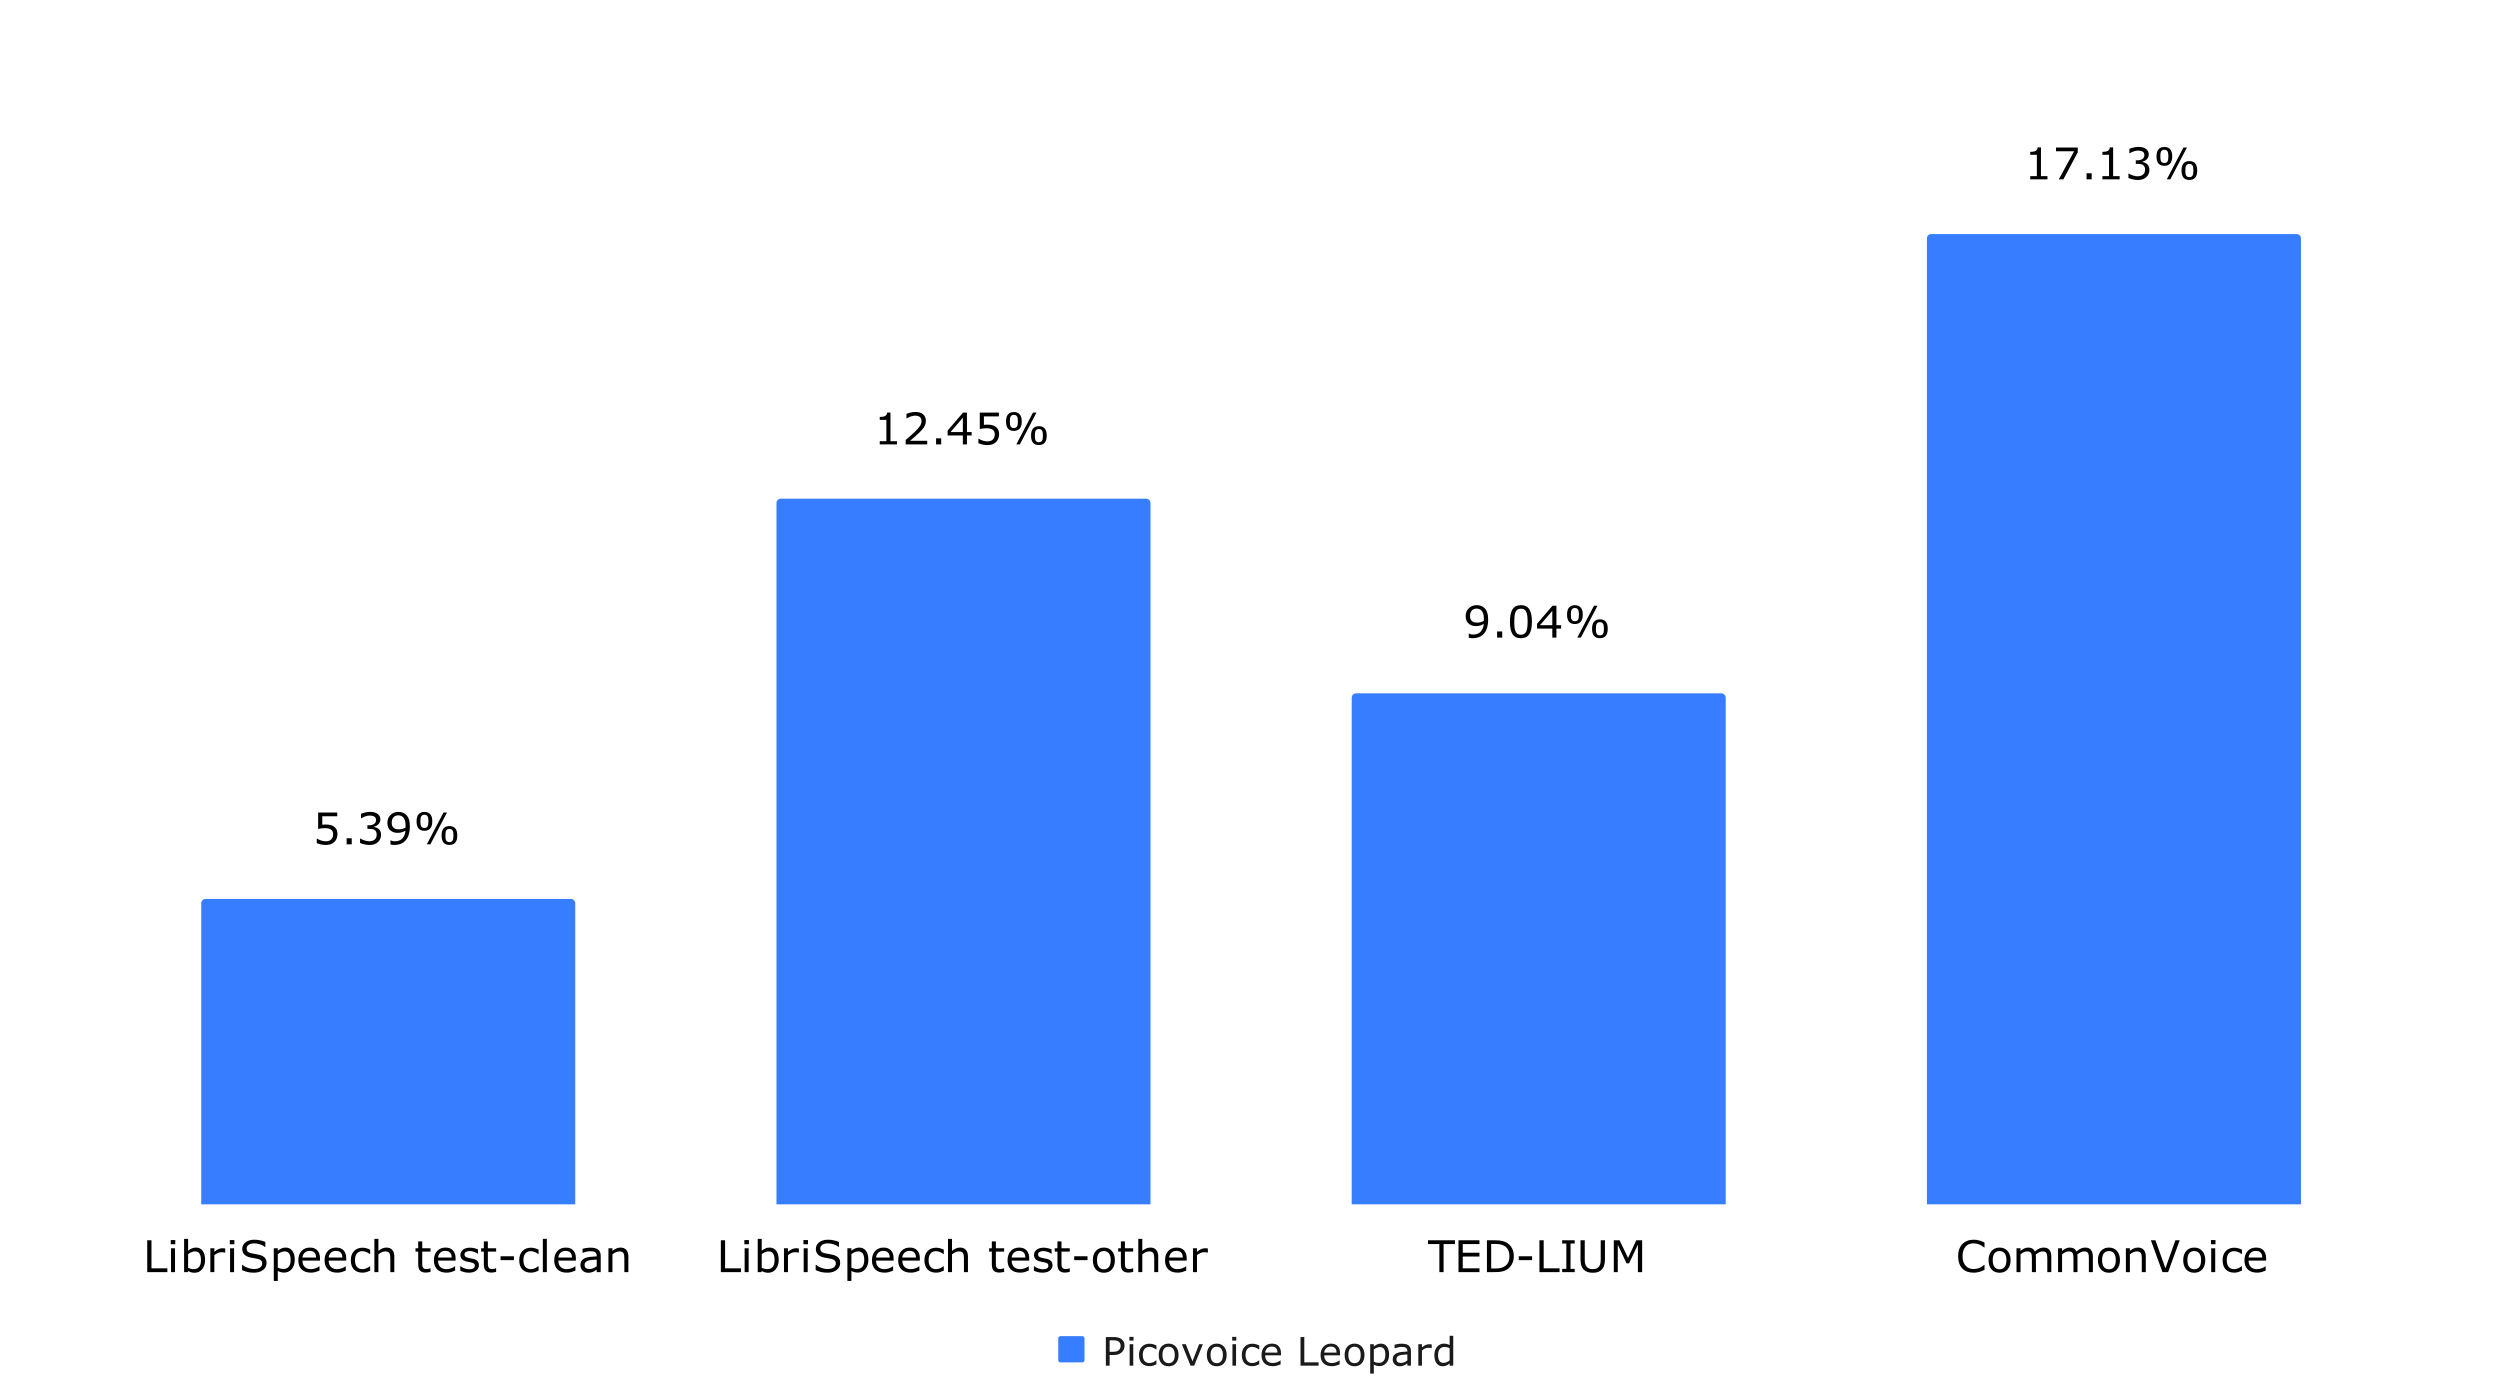 <svg version="1.1" viewBox="0.0 0.0 1143.0 629.0" fill="none" stroke="none" stroke-linecap="square" stroke-miterlimit="10" width="1143" height="629" xmlns:xlink="http://www.w3.org/1999/xlink" xmlns="http://www.w3.org/2000/svg"><path fill="#ffffff" d="M0 0L1143.0 0L1143.0 629.0L0 629.0L0 0Z" fill-rule="nonzero"/><clipPath id="id_0"><path d="M0 32.675L1143.0 32.675L1143.0 550.606L0 550.606L0 32.675Z" clip-rule="nonzero"/></clipPath><path stroke="#000000" stroke-width="2.0" stroke-linecap="butt" stroke-opacity="0.0" clip-path="url(#id_0)" d="M263.0 551.0L92.0 551.0L92.0 413.0C92.0 411.895 92.895 411.0 94.0 411.0L261.0 411.0C262.105 411.0 263.0 411.895 263.0 413.0Z" fill-rule="nonzero"/><path fill="#377dff" clip-path="url(#id_0)" d="M263.0 551.0L92.0 551.0L92.0 413.0C92.0 411.895 92.895 411.0 94.0 411.0L261.0 411.0C262.105 411.0 263.0 411.895 263.0 413.0Z" fill-rule="nonzero"/><path stroke="#000000" stroke-width="2.0" stroke-linecap="butt" stroke-opacity="0.0" clip-path="url(#id_0)" d="M526.0 551.0L355.0 551.0L355.0 230.0C355.0 228.895 355.895 228.0 357.0 228.0L524.0 228.0C525.105 228.0 526.0 228.895 526.0 230.0Z" fill-rule="nonzero"/><path fill="#377dff" clip-path="url(#id_0)" d="M526.0 551.0L355.0 551.0L355.0 230.0C355.0 228.895 355.895 228.0 357.0 228.0L524.0 228.0C525.105 228.0 526.0 228.895 526.0 230.0Z" fill-rule="nonzero"/><path stroke="#000000" stroke-width="2.0" stroke-linecap="butt" stroke-opacity="0.0" clip-path="url(#id_0)" d="M789.0 551.0L618.0 551.0L618.0 319.0C618.0 317.895 618.895 317.0 620.0 317.0L787.0 317.0C788.105 317.0 789.0 317.895 789.0 319.0Z" fill-rule="nonzero"/><path fill="#377dff" clip-path="url(#id_0)" d="M789.0 551.0L618.0 551.0L618.0 319.0C618.0 317.895 618.895 317.0 620.0 317.0L787.0 317.0C788.105 317.0 789.0 317.895 789.0 319.0Z" fill-rule="nonzero"/><path stroke="#000000" stroke-width="2.0" stroke-linecap="butt" stroke-opacity="0.0" clip-path="url(#id_0)" d="M1052.0 551.0L881.0 551.0L881.0 109.0C881.0 107.895 881.895 107.0 883.0 107.0L1050.0 107.0C1051.105 107.0 1052.0 107.895 1052.0 109.0Z" fill-rule="nonzero"/><path fill="#377dff" clip-path="url(#id_0)" d="M1052.0 551.0L881.0 551.0L881.0 109.0C881.0 107.895 881.895 107.0 883.0 107.0L1050.0 107.0C1051.105 107.0 1052.0 107.895 1052.0 109.0Z" fill-rule="nonzero"/><path stroke="#ffffff" stroke-width="3.0" stroke-linejoin="round" stroke-linecap="round" d="M154.297 381.399Q154.297 382.414 153.922 383.352Q153.562 384.274 152.906 384.914Q152.203 385.586 151.234 385.961Q150.266 386.321 148.984 386.321Q147.797 386.321 146.688 386.071Q145.594 385.821 144.828 385.477L144.828 383.414L144.969 383.414Q145.766 383.93 146.828 384.289Q147.906 384.633 148.953 384.633Q149.641 384.633 150.281 384.446Q150.938 384.243 151.453 383.758Q151.875 383.336 152.094 382.758Q152.312 382.164 152.312 381.399Q152.312 380.649 152.047 380.133Q151.797 379.602 151.344 379.289Q150.828 378.93 150.094 378.774Q149.375 378.618 148.484 378.618Q147.625 378.618 146.828 378.743Q146.031 378.852 145.453 378.977L145.453 371.477L154.203 371.477L154.203 373.196L147.344 373.196L147.344 377.055Q147.75 377.024 148.188 377.008Q148.641 376.977 148.953 376.977Q150.141 376.977 151.031 377.18Q151.922 377.383 152.656 377.883Q153.438 378.43 153.859 379.274Q154.297 380.118 154.297 381.399ZM160.812 386.024L158.469 386.024L158.469 383.243L160.812 383.243L160.812 386.024ZM173.141 379.024Q173.609 379.446 173.906 380.086Q174.219 380.711 174.219 381.711Q174.219 382.711 173.844 383.539Q173.484 384.368 172.828 384.993Q172.109 385.664 171.109 385.993Q170.125 386.321 168.938 386.321Q167.734 386.321 166.562 386.024Q165.391 385.743 164.625 385.414L164.625 383.368L164.781 383.368Q165.609 383.914 166.734 384.274Q167.859 384.633 168.906 384.633Q169.516 384.633 170.203 384.43Q170.906 384.227 171.328 383.821Q171.781 383.399 172.0 382.883Q172.219 382.368 172.219 381.571Q172.219 380.789 171.969 380.274Q171.719 379.758 171.281 379.477Q170.844 379.164 170.219 379.055Q169.594 378.946 168.875 378.946L167.984 378.946L167.984 377.321L168.672 377.321Q170.156 377.321 171.031 376.711Q171.922 376.086 171.922 374.883Q171.922 374.368 171.703 373.977Q171.484 373.571 171.078 373.321Q170.656 373.071 170.172 372.977Q169.703 372.868 169.094 372.868Q168.172 372.868 167.125 373.211Q166.078 373.539 165.156 374.133L165.047 374.133L165.047 372.102Q165.75 371.758 166.906 371.477Q168.062 371.18 169.141 371.18Q170.203 371.18 171.016 371.383Q171.828 371.571 172.484 371.993Q173.188 372.461 173.547 373.133Q173.906 373.789 173.906 374.68Q173.906 375.899 173.047 376.805Q172.203 377.696 171.031 377.93L171.031 378.071Q171.5 378.149 172.109 378.399Q172.719 378.649 173.141 379.024ZM187.391 377.883Q187.391 379.789 186.953 381.336Q186.531 382.883 185.656 383.977Q184.766 385.102 183.422 385.711Q182.078 386.305 180.281 386.305Q179.766 386.305 179.312 386.243Q178.875 386.196 178.516 386.086L178.516 384.211L178.625 384.211Q178.906 384.368 179.422 384.508Q179.938 384.633 180.578 384.633Q182.734 384.633 183.953 383.336Q185.188 382.039 185.375 379.758Q184.469 380.305 183.656 380.539Q182.859 380.774 181.922 380.774Q181.016 380.774 180.281 380.602Q179.562 380.43 178.828 379.914Q177.969 379.321 177.531 378.414Q177.109 377.493 177.109 376.211Q177.109 373.977 178.562 372.586Q180.031 371.196 182.141 371.196Q183.203 371.196 184.094 371.524Q185.0 371.836 185.672 372.493Q186.5 373.305 186.938 374.586Q187.391 375.852 187.391 377.883ZM185.422 377.461Q185.422 375.946 185.109 375.024Q184.797 374.102 184.25 373.602Q183.797 373.164 183.266 372.977Q182.734 372.774 182.125 372.774Q180.719 372.774 179.906 373.664Q179.094 374.539 179.094 376.133Q179.094 377.055 179.344 377.649Q179.609 378.227 180.234 378.664Q180.672 378.977 181.203 379.086Q181.734 379.18 182.375 379.18Q183.141 379.18 183.922 378.977Q184.703 378.774 185.391 378.383Q185.391 378.164 185.406 377.977Q185.422 377.774 185.422 377.461ZM197.641 375.508Q197.641 377.696 196.703 378.774Q195.781 379.836 194.047 379.836Q192.266 379.836 191.359 378.774Q190.453 377.696 190.453 375.524Q190.453 373.336 191.375 372.274Q192.312 371.211 194.047 371.211Q195.812 371.211 196.719 372.289Q197.641 373.352 197.641 375.508ZM204.375 371.477L196.766 386.024L195.156 386.024L202.766 371.477L204.375 371.477ZM209.062 381.993Q209.062 384.18 208.141 385.243Q207.219 386.305 205.469 386.305Q203.703 386.305 202.797 385.243Q201.891 384.164 201.891 381.993Q201.891 379.805 202.812 378.743Q203.734 377.68 205.469 377.68Q207.25 377.68 208.156 378.743Q209.062 379.805 209.062 381.993ZM195.891 375.508Q195.891 373.836 195.453 373.18Q195.031 372.508 194.047 372.508Q193.047 372.508 192.609 373.18Q192.188 373.836 192.188 375.524Q192.188 377.211 192.609 377.883Q193.047 378.539 194.047 378.539Q195.031 378.539 195.453 377.883Q195.891 377.211 195.891 375.508ZM207.328 381.993Q207.328 380.305 206.891 379.649Q206.469 378.977 205.484 378.977Q204.484 378.977 204.047 379.649Q203.625 380.305 203.625 381.993Q203.625 383.696 204.047 384.352Q204.484 385.008 205.484 385.008Q206.469 385.008 206.891 384.352Q207.328 383.696 207.328 381.993Z" fill-rule="nonzero"/><path fill="#000000" d="M154.297 381.399Q154.297 382.414 153.922 383.352Q153.562 384.274 152.906 384.914Q152.203 385.586 151.234 385.961Q150.266 386.321 148.984 386.321Q147.797 386.321 146.688 386.071Q145.594 385.821 144.828 385.477L144.828 383.414L144.969 383.414Q145.766 383.93 146.828 384.289Q147.906 384.633 148.953 384.633Q149.641 384.633 150.281 384.446Q150.938 384.243 151.453 383.758Q151.875 383.336 152.094 382.758Q152.312 382.164 152.312 381.399Q152.312 380.649 152.047 380.133Q151.797 379.602 151.344 379.289Q150.828 378.93 150.094 378.774Q149.375 378.618 148.484 378.618Q147.625 378.618 146.828 378.743Q146.031 378.852 145.453 378.977L145.453 371.477L154.203 371.477L154.203 373.196L147.344 373.196L147.344 377.055Q147.75 377.024 148.188 377.008Q148.641 376.977 148.953 376.977Q150.141 376.977 151.031 377.18Q151.922 377.383 152.656 377.883Q153.438 378.43 153.859 379.274Q154.297 380.118 154.297 381.399ZM160.812 386.024L158.469 386.024L158.469 383.243L160.812 383.243L160.812 386.024ZM173.141 379.024Q173.609 379.446 173.906 380.086Q174.219 380.711 174.219 381.711Q174.219 382.711 173.844 383.539Q173.484 384.368 172.828 384.993Q172.109 385.664 171.109 385.993Q170.125 386.321 168.938 386.321Q167.734 386.321 166.562 386.024Q165.391 385.743 164.625 385.414L164.625 383.368L164.781 383.368Q165.609 383.914 166.734 384.274Q167.859 384.633 168.906 384.633Q169.516 384.633 170.203 384.43Q170.906 384.227 171.328 383.821Q171.781 383.399 172.0 382.883Q172.219 382.368 172.219 381.571Q172.219 380.789 171.969 380.274Q171.719 379.758 171.281 379.477Q170.844 379.164 170.219 379.055Q169.594 378.946 168.875 378.946L167.984 378.946L167.984 377.321L168.672 377.321Q170.156 377.321 171.031 376.711Q171.922 376.086 171.922 374.883Q171.922 374.368 171.703 373.977Q171.484 373.571 171.078 373.321Q170.656 373.071 170.172 372.977Q169.703 372.868 169.094 372.868Q168.172 372.868 167.125 373.211Q166.078 373.539 165.156 374.133L165.047 374.133L165.047 372.102Q165.75 371.758 166.906 371.477Q168.062 371.18 169.141 371.18Q170.203 371.18 171.016 371.383Q171.828 371.571 172.484 371.993Q173.188 372.461 173.547 373.133Q173.906 373.789 173.906 374.68Q173.906 375.899 173.047 376.805Q172.203 377.696 171.031 377.93L171.031 378.071Q171.5 378.149 172.109 378.399Q172.719 378.649 173.141 379.024ZM187.391 377.883Q187.391 379.789 186.953 381.336Q186.531 382.883 185.656 383.977Q184.766 385.102 183.422 385.711Q182.078 386.305 180.281 386.305Q179.766 386.305 179.312 386.243Q178.875 386.196 178.516 386.086L178.516 384.211L178.625 384.211Q178.906 384.368 179.422 384.508Q179.938 384.633 180.578 384.633Q182.734 384.633 183.953 383.336Q185.188 382.039 185.375 379.758Q184.469 380.305 183.656 380.539Q182.859 380.774 181.922 380.774Q181.016 380.774 180.281 380.602Q179.562 380.43 178.828 379.914Q177.969 379.321 177.531 378.414Q177.109 377.493 177.109 376.211Q177.109 373.977 178.562 372.586Q180.031 371.196 182.141 371.196Q183.203 371.196 184.094 371.524Q185.0 371.836 185.672 372.493Q186.5 373.305 186.938 374.586Q187.391 375.852 187.391 377.883ZM185.422 377.461Q185.422 375.946 185.109 375.024Q184.797 374.102 184.25 373.602Q183.797 373.164 183.266 372.977Q182.734 372.774 182.125 372.774Q180.719 372.774 179.906 373.664Q179.094 374.539 179.094 376.133Q179.094 377.055 179.344 377.649Q179.609 378.227 180.234 378.664Q180.672 378.977 181.203 379.086Q181.734 379.18 182.375 379.18Q183.141 379.18 183.922 378.977Q184.703 378.774 185.391 378.383Q185.391 378.164 185.406 377.977Q185.422 377.774 185.422 377.461ZM197.641 375.508Q197.641 377.696 196.703 378.774Q195.781 379.836 194.047 379.836Q192.266 379.836 191.359 378.774Q190.453 377.696 190.453 375.524Q190.453 373.336 191.375 372.274Q192.312 371.211 194.047 371.211Q195.812 371.211 196.719 372.289Q197.641 373.352 197.641 375.508ZM204.375 371.477L196.766 386.024L195.156 386.024L202.766 371.477L204.375 371.477ZM209.062 381.993Q209.062 384.18 208.141 385.243Q207.219 386.305 205.469 386.305Q203.703 386.305 202.797 385.243Q201.891 384.164 201.891 381.993Q201.891 379.805 202.812 378.743Q203.734 377.68 205.469 377.68Q207.25 377.68 208.156 378.743Q209.062 379.805 209.062 381.993ZM195.891 375.508Q195.891 373.836 195.453 373.18Q195.031 372.508 194.047 372.508Q193.047 372.508 192.609 373.18Q192.188 373.836 192.188 375.524Q192.188 377.211 192.609 377.883Q193.047 378.539 194.047 378.539Q195.031 378.539 195.453 377.883Q195.891 377.211 195.891 375.508ZM207.328 381.993Q207.328 380.305 206.891 379.649Q206.469 378.977 205.484 378.977Q204.484 378.977 204.047 379.649Q203.625 380.305 203.625 381.993Q203.625 383.696 204.047 384.352Q204.484 385.008 205.484 385.008Q206.469 385.008 206.891 384.352Q207.328 383.696 207.328 381.993Z" fill-rule="nonzero"/><path stroke="#ffffff" stroke-width="3.0" stroke-linejoin="round" stroke-linecap="round" d="M410.094 203.194L402.219 203.194L402.219 201.71L405.25 201.71L405.25 191.96L402.219 191.96L402.219 190.631Q402.828 190.631 403.531 190.538Q404.234 190.428 404.594 190.241Q405.047 189.991 405.297 189.616Q405.562 189.241 405.609 188.6L407.125 188.6L407.125 201.71L410.094 201.71L410.094 203.194ZM423.922 203.194L414.078 203.194L414.078 201.147Q415.094 200.272 416.125 199.397Q417.156 198.522 418.047 197.647Q419.922 195.835 420.609 194.772Q421.312 193.694 421.312 192.444Q421.312 191.319 420.562 190.678Q419.812 190.038 418.484 190.038Q417.594 190.038 416.547 190.35Q415.516 190.663 414.531 191.303L414.438 191.303L414.438 189.256Q415.125 188.913 416.281 188.631Q417.438 188.35 418.531 188.35Q420.766 188.35 422.031 189.428Q423.297 190.506 423.297 192.35Q423.297 193.178 423.078 193.897Q422.875 194.616 422.469 195.256Q422.094 195.866 421.578 196.46Q421.062 197.038 420.328 197.756Q419.281 198.772 418.172 199.741Q417.062 200.71 416.094 201.522L423.922 201.522L423.922 203.194ZM430.312 203.194L427.969 203.194L427.969 200.413L430.312 200.413L430.312 203.194ZM444.25 199.1L442.094 199.1L442.094 203.194L440.219 203.194L440.219 199.1L433.25 199.1L433.25 196.85L440.297 188.647L442.094 188.647L442.094 197.538L444.25 197.538L444.25 199.1ZM440.219 197.538L440.219 190.975L434.578 197.538L440.219 197.538ZM456.797 198.569Q456.797 199.585 456.422 200.522Q456.062 201.444 455.406 202.085Q454.703 202.756 453.734 203.131Q452.766 203.491 451.484 203.491Q450.297 203.491 449.188 203.241Q448.094 202.991 447.328 202.647L447.328 200.585L447.469 200.585Q448.266 201.1 449.328 201.46Q450.406 201.803 451.453 201.803Q452.141 201.803 452.781 201.616Q453.438 201.413 453.953 200.928Q454.375 200.506 454.594 199.928Q454.812 199.335 454.812 198.569Q454.812 197.819 454.547 197.303Q454.297 196.772 453.844 196.46Q453.328 196.1 452.594 195.944Q451.875 195.788 450.984 195.788Q450.125 195.788 449.328 195.913Q448.531 196.022 447.953 196.147L447.953 188.647L456.703 188.647L456.703 190.366L449.844 190.366L449.844 194.225Q450.25 194.194 450.688 194.178Q451.141 194.147 451.453 194.147Q452.641 194.147 453.531 194.35Q454.422 194.553 455.156 195.053Q455.938 195.6 456.359 196.444Q456.797 197.288 456.797 198.569ZM467.141 192.678Q467.141 194.866 466.203 195.944Q465.281 197.006 463.547 197.006Q461.766 197.006 460.859 195.944Q459.953 194.866 459.953 192.694Q459.953 190.506 460.875 189.444Q461.812 188.381 463.547 188.381Q465.312 188.381 466.219 189.46Q467.141 190.522 467.141 192.678ZM473.875 188.647L466.266 203.194L464.656 203.194L472.266 188.647L473.875 188.647ZM478.562 199.163Q478.562 201.35 477.641 202.413Q476.719 203.475 474.969 203.475Q473.203 203.475 472.297 202.413Q471.391 201.335 471.391 199.163Q471.391 196.975 472.312 195.913Q473.234 194.85 474.969 194.85Q476.75 194.85 477.656 195.913Q478.562 196.975 478.562 199.163ZM465.391 192.678Q465.391 191.006 464.953 190.35Q464.531 189.678 463.547 189.678Q462.547 189.678 462.109 190.35Q461.688 191.006 461.688 192.694Q461.688 194.381 462.109 195.053Q462.547 195.71 463.547 195.71Q464.531 195.71 464.953 195.053Q465.391 194.381 465.391 192.678ZM476.828 199.163Q476.828 197.475 476.391 196.819Q475.969 196.147 474.984 196.147Q473.984 196.147 473.547 196.819Q473.125 197.475 473.125 199.163Q473.125 200.866 473.547 201.522Q473.984 202.178 474.984 202.178Q475.969 202.178 476.391 201.522Q476.828 200.866 476.828 199.163Z" fill-rule="nonzero"/><path fill="#000000" d="M410.094 203.194L402.219 203.194L402.219 201.71L405.25 201.71L405.25 191.96L402.219 191.96L402.219 190.631Q402.828 190.631 403.531 190.538Q404.234 190.428 404.594 190.241Q405.047 189.991 405.297 189.616Q405.562 189.241 405.609 188.6L407.125 188.6L407.125 201.71L410.094 201.71L410.094 203.194ZM423.922 203.194L414.078 203.194L414.078 201.147Q415.094 200.272 416.125 199.397Q417.156 198.522 418.047 197.647Q419.922 195.835 420.609 194.772Q421.312 193.694 421.312 192.444Q421.312 191.319 420.562 190.678Q419.812 190.038 418.484 190.038Q417.594 190.038 416.547 190.35Q415.516 190.663 414.531 191.303L414.438 191.303L414.438 189.256Q415.125 188.913 416.281 188.631Q417.438 188.35 418.531 188.35Q420.766 188.35 422.031 189.428Q423.297 190.506 423.297 192.35Q423.297 193.178 423.078 193.897Q422.875 194.616 422.469 195.256Q422.094 195.866 421.578 196.46Q421.062 197.038 420.328 197.756Q419.281 198.772 418.172 199.741Q417.062 200.71 416.094 201.522L423.922 201.522L423.922 203.194ZM430.312 203.194L427.969 203.194L427.969 200.413L430.312 200.413L430.312 203.194ZM444.25 199.1L442.094 199.1L442.094 203.194L440.219 203.194L440.219 199.1L433.25 199.1L433.25 196.85L440.297 188.647L442.094 188.647L442.094 197.538L444.25 197.538L444.25 199.1ZM440.219 197.538L440.219 190.975L434.578 197.538L440.219 197.538ZM456.797 198.569Q456.797 199.585 456.422 200.522Q456.062 201.444 455.406 202.085Q454.703 202.756 453.734 203.131Q452.766 203.491 451.484 203.491Q450.297 203.491 449.188 203.241Q448.094 202.991 447.328 202.647L447.328 200.585L447.469 200.585Q448.266 201.1 449.328 201.46Q450.406 201.803 451.453 201.803Q452.141 201.803 452.781 201.616Q453.438 201.413 453.953 200.928Q454.375 200.506 454.594 199.928Q454.812 199.335 454.812 198.569Q454.812 197.819 454.547 197.303Q454.297 196.772 453.844 196.46Q453.328 196.1 452.594 195.944Q451.875 195.788 450.984 195.788Q450.125 195.788 449.328 195.913Q448.531 196.022 447.953 196.147L447.953 188.647L456.703 188.647L456.703 190.366L449.844 190.366L449.844 194.225Q450.25 194.194 450.688 194.178Q451.141 194.147 451.453 194.147Q452.641 194.147 453.531 194.35Q454.422 194.553 455.156 195.053Q455.938 195.6 456.359 196.444Q456.797 197.288 456.797 198.569ZM467.141 192.678Q467.141 194.866 466.203 195.944Q465.281 197.006 463.547 197.006Q461.766 197.006 460.859 195.944Q459.953 194.866 459.953 192.694Q459.953 190.506 460.875 189.444Q461.812 188.381 463.547 188.381Q465.312 188.381 466.219 189.46Q467.141 190.522 467.141 192.678ZM473.875 188.647L466.266 203.194L464.656 203.194L472.266 188.647L473.875 188.647ZM478.562 199.163Q478.562 201.35 477.641 202.413Q476.719 203.475 474.969 203.475Q473.203 203.475 472.297 202.413Q471.391 201.335 471.391 199.163Q471.391 196.975 472.312 195.913Q473.234 194.85 474.969 194.85Q476.75 194.85 477.656 195.913Q478.562 196.975 478.562 199.163ZM465.391 192.678Q465.391 191.006 464.953 190.35Q464.531 189.678 463.547 189.678Q462.547 189.678 462.109 190.35Q461.688 191.006 461.688 192.694Q461.688 194.381 462.109 195.053Q462.547 195.71 463.547 195.71Q464.531 195.71 464.953 195.053Q465.391 194.381 465.391 192.678ZM476.828 199.163Q476.828 197.475 476.391 196.819Q475.969 196.147 474.984 196.147Q473.984 196.147 473.547 196.819Q473.125 197.475 473.125 199.163Q473.125 200.866 473.547 201.522Q473.984 202.178 474.984 202.178Q475.969 202.178 476.391 201.522Q476.828 200.866 476.828 199.163Z" fill-rule="nonzero"/><path stroke="#ffffff" stroke-width="3.0" stroke-linejoin="round" stroke-linecap="round" d="M680.391 283.361Q680.391 285.267 679.953 286.814Q679.531 288.361 678.656 289.454Q677.766 290.579 676.422 291.189Q675.078 291.783 673.281 291.783Q672.766 291.783 672.312 291.72Q671.875 291.673 671.516 291.564L671.516 289.689L671.625 289.689Q671.906 289.845 672.422 289.986Q672.938 290.111 673.578 290.111Q675.734 290.111 676.953 288.814Q678.188 287.517 678.375 285.236Q677.469 285.783 676.656 286.017Q675.859 286.251 674.922 286.251Q674.016 286.251 673.281 286.079Q672.562 285.908 671.828 285.392Q670.969 284.798 670.531 283.892Q670.109 282.97 670.109 281.689Q670.109 279.454 671.562 278.064Q673.031 276.673 675.141 276.673Q676.203 276.673 677.094 277.001Q678.0 277.314 678.672 277.97Q679.5 278.783 679.938 280.064Q680.391 281.329 680.391 283.361ZM678.422 282.939Q678.422 281.423 678.109 280.501Q677.797 279.579 677.25 279.079Q676.797 278.642 676.266 278.454Q675.734 278.251 675.125 278.251Q673.719 278.251 672.906 279.142Q672.094 280.017 672.094 281.611Q672.094 282.533 672.344 283.126Q672.609 283.704 673.234 284.142Q673.672 284.454 674.203 284.564Q674.734 284.658 675.375 284.658Q676.141 284.658 676.922 284.454Q677.703 284.251 678.391 283.861Q678.391 283.642 678.406 283.454Q678.422 283.251 678.422 282.939ZM686.812 291.501L684.469 291.501L684.469 288.72L686.812 288.72L686.812 291.501ZM700.391 284.22Q700.391 288.142 699.172 289.97Q697.953 291.798 695.375 291.798Q692.75 291.798 691.547 289.954Q690.344 288.095 690.344 284.251Q690.344 280.361 691.562 278.517Q692.781 276.673 695.375 276.673Q697.984 276.673 699.188 278.548Q700.391 280.423 700.391 284.22ZM697.828 288.658Q698.172 287.861 698.297 286.798Q698.422 285.736 698.422 284.22Q698.422 282.736 698.297 281.642Q698.172 280.548 697.812 279.798Q697.484 279.033 696.891 278.658Q696.297 278.283 695.375 278.283Q694.453 278.283 693.844 278.658Q693.25 279.033 692.891 279.814Q692.562 280.533 692.438 281.704Q692.328 282.861 692.328 284.251Q692.328 285.767 692.422 286.798Q692.531 287.814 692.891 288.626Q693.203 289.392 693.797 289.798Q694.391 290.189 695.375 290.189Q696.281 290.189 696.891 289.814Q697.5 289.423 697.828 288.658ZM713.75 287.408L711.594 287.408L711.594 291.501L709.719 291.501L709.719 287.408L702.75 287.408L702.75 285.158L709.797 276.954L711.594 276.954L711.594 285.845L713.75 285.845L713.75 287.408ZM709.719 285.845L709.719 279.283L704.078 285.845L709.719 285.845ZM723.641 280.986Q723.641 283.173 722.703 284.251Q721.781 285.314 720.047 285.314Q718.266 285.314 717.359 284.251Q716.453 283.173 716.453 281.001Q716.453 278.814 717.375 277.751Q718.312 276.689 720.047 276.689Q721.812 276.689 722.719 277.767Q723.641 278.829 723.641 280.986ZM730.375 276.954L722.766 291.501L721.156 291.501L728.766 276.954L730.375 276.954ZM735.062 287.47Q735.062 289.658 734.141 290.72Q733.219 291.783 731.469 291.783Q729.703 291.783 728.797 290.72Q727.891 289.642 727.891 287.47Q727.891 285.283 728.812 284.22Q729.734 283.158 731.469 283.158Q733.25 283.158 734.156 284.22Q735.062 285.283 735.062 287.47ZM721.891 280.986Q721.891 279.314 721.453 278.658Q721.031 277.986 720.047 277.986Q719.047 277.986 718.609 278.658Q718.188 279.314 718.188 281.001Q718.188 282.689 718.609 283.361Q719.047 284.017 720.047 284.017Q721.031 284.017 721.453 283.361Q721.891 282.689 721.891 280.986ZM733.328 287.47Q733.328 285.783 732.891 285.126Q732.469 284.454 731.484 284.454Q730.484 284.454 730.047 285.126Q729.625 285.783 729.625 287.47Q729.625 289.173 730.047 289.829Q730.484 290.486 731.484 290.486Q732.469 290.486 732.891 289.829Q733.328 289.173 733.328 287.47Z" fill-rule="nonzero"/><path fill="#000000" d="M680.391 283.361Q680.391 285.267 679.953 286.814Q679.531 288.361 678.656 289.454Q677.766 290.579 676.422 291.189Q675.078 291.783 673.281 291.783Q672.766 291.783 672.312 291.72Q671.875 291.673 671.516 291.564L671.516 289.689L671.625 289.689Q671.906 289.845 672.422 289.986Q672.938 290.111 673.578 290.111Q675.734 290.111 676.953 288.814Q678.188 287.517 678.375 285.236Q677.469 285.783 676.656 286.017Q675.859 286.251 674.922 286.251Q674.016 286.251 673.281 286.079Q672.562 285.908 671.828 285.392Q670.969 284.798 670.531 283.892Q670.109 282.97 670.109 281.689Q670.109 279.454 671.562 278.064Q673.031 276.673 675.141 276.673Q676.203 276.673 677.094 277.001Q678.0 277.314 678.672 277.97Q679.5 278.783 679.938 280.064Q680.391 281.329 680.391 283.361ZM678.422 282.939Q678.422 281.423 678.109 280.501Q677.797 279.579 677.25 279.079Q676.797 278.642 676.266 278.454Q675.734 278.251 675.125 278.251Q673.719 278.251 672.906 279.142Q672.094 280.017 672.094 281.611Q672.094 282.533 672.344 283.126Q672.609 283.704 673.234 284.142Q673.672 284.454 674.203 284.564Q674.734 284.658 675.375 284.658Q676.141 284.658 676.922 284.454Q677.703 284.251 678.391 283.861Q678.391 283.642 678.406 283.454Q678.422 283.251 678.422 282.939ZM686.812 291.501L684.469 291.501L684.469 288.72L686.812 288.72L686.812 291.501ZM700.391 284.22Q700.391 288.142 699.172 289.97Q697.953 291.798 695.375 291.798Q692.75 291.798 691.547 289.954Q690.344 288.095 690.344 284.251Q690.344 280.361 691.562 278.517Q692.781 276.673 695.375 276.673Q697.984 276.673 699.188 278.548Q700.391 280.423 700.391 284.22ZM697.828 288.658Q698.172 287.861 698.297 286.798Q698.422 285.736 698.422 284.22Q698.422 282.736 698.297 281.642Q698.172 280.548 697.812 279.798Q697.484 279.033 696.891 278.658Q696.297 278.283 695.375 278.283Q694.453 278.283 693.844 278.658Q693.25 279.033 692.891 279.814Q692.562 280.533 692.438 281.704Q692.328 282.861 692.328 284.251Q692.328 285.767 692.422 286.798Q692.531 287.814 692.891 288.626Q693.203 289.392 693.797 289.798Q694.391 290.189 695.375 290.189Q696.281 290.189 696.891 289.814Q697.5 289.423 697.828 288.658ZM713.75 287.408L711.594 287.408L711.594 291.501L709.719 291.501L709.719 287.408L702.75 287.408L702.75 285.158L709.797 276.954L711.594 276.954L711.594 285.845L713.75 285.845L713.75 287.408ZM709.719 285.845L709.719 279.283L704.078 285.845L709.719 285.845ZM723.641 280.986Q723.641 283.173 722.703 284.251Q721.781 285.314 720.047 285.314Q718.266 285.314 717.359 284.251Q716.453 283.173 716.453 281.001Q716.453 278.814 717.375 277.751Q718.312 276.689 720.047 276.689Q721.812 276.689 722.719 277.767Q723.641 278.829 723.641 280.986ZM730.375 276.954L722.766 291.501L721.156 291.501L728.766 276.954L730.375 276.954ZM735.062 287.47Q735.062 289.658 734.141 290.72Q733.219 291.783 731.469 291.783Q729.703 291.783 728.797 290.72Q727.891 289.642 727.891 287.47Q727.891 285.283 728.812 284.22Q729.734 283.158 731.469 283.158Q733.25 283.158 734.156 284.22Q735.062 285.283 735.062 287.47ZM721.891 280.986Q721.891 279.314 721.453 278.658Q721.031 277.986 720.047 277.986Q719.047 277.986 718.609 278.658Q718.188 279.314 718.188 281.001Q718.188 282.689 718.609 283.361Q719.047 284.017 720.047 284.017Q721.031 284.017 721.453 283.361Q721.891 282.689 721.891 280.986ZM733.328 287.47Q733.328 285.783 732.891 285.126Q732.469 284.454 731.484 284.454Q730.484 284.454 730.047 285.126Q729.625 285.783 729.625 287.47Q729.625 289.173 730.047 289.829Q730.484 290.486 731.484 290.486Q732.469 290.486 732.891 289.829Q733.328 289.173 733.328 287.47Z" fill-rule="nonzero"/><path stroke="#ffffff" stroke-width="3.0" stroke-linejoin="round" stroke-linecap="round" d="M936.094 81.998L928.219 81.998L928.219 80.514L931.25 80.514L931.25 70.764L928.219 70.764L928.219 69.435Q928.828 69.435 929.531 69.342Q930.234 69.232 930.594 69.045Q931.047 68.795 931.297 68.42Q931.562 68.045 931.609 67.404L933.125 67.404L933.125 80.514L936.094 80.514L936.094 81.998ZM949.953 69.639L943.375 81.998L941.281 81.998L948.281 69.17L940.0 69.17L940.0 67.451L949.953 67.451L949.953 69.639ZM956.312 81.998L953.969 81.998L953.969 79.217L956.312 79.217L956.312 81.998ZM969.094 81.998L961.219 81.998L961.219 80.514L964.25 80.514L964.25 70.764L961.219 70.764L961.219 69.435Q961.828 69.435 962.531 69.342Q963.234 69.232 963.594 69.045Q964.047 68.795 964.297 68.42Q964.562 68.045 964.609 67.404L966.125 67.404L966.125 80.514L969.094 80.514L969.094 81.998ZM981.641 74.998Q982.109 75.42 982.406 76.06Q982.719 76.685 982.719 77.685Q982.719 78.685 982.344 79.514Q981.984 80.342 981.328 80.967Q980.609 81.639 979.609 81.967Q978.625 82.295 977.438 82.295Q976.234 82.295 975.062 81.998Q973.891 81.717 973.125 81.389L973.125 79.342L973.281 79.342Q974.109 79.889 975.234 80.248Q976.359 80.607 977.406 80.607Q978.016 80.607 978.703 80.404Q979.406 80.201 979.828 79.795Q980.281 79.373 980.5 78.857Q980.719 78.342 980.719 77.545Q980.719 76.764 980.469 76.248Q980.219 75.732 979.781 75.451Q979.344 75.139 978.719 75.029Q978.094 74.92 977.375 74.92L976.484 74.92L976.484 73.295L977.172 73.295Q978.656 73.295 979.531 72.685Q980.422 72.06 980.422 70.857Q980.422 70.342 980.203 69.951Q979.984 69.545 979.578 69.295Q979.156 69.045 978.672 68.951Q978.203 68.842 977.594 68.842Q976.672 68.842 975.625 69.185Q974.578 69.514 973.656 70.107L973.547 70.107L973.547 68.076Q974.25 67.732 975.406 67.451Q976.562 67.154 977.641 67.154Q978.703 67.154 979.516 67.357Q980.328 67.545 980.984 67.967Q981.688 68.435 982.047 69.107Q982.406 69.764 982.406 70.654Q982.406 71.873 981.547 72.779Q980.703 73.67 979.531 73.904L979.531 74.045Q980.0 74.123 980.609 74.373Q981.219 74.623 981.641 74.998ZM993.141 71.482Q993.141 73.67 992.203 74.748Q991.281 75.81 989.547 75.81Q987.766 75.81 986.859 74.748Q985.953 73.67 985.953 71.498Q985.953 69.31 986.875 68.248Q987.812 67.185 989.547 67.185Q991.312 67.185 992.219 68.264Q993.141 69.326 993.141 71.482ZM999.875 67.451L992.266 81.998L990.656 81.998L998.266 67.451L999.875 67.451ZM1004.562 77.967Q1004.562 80.154 1003.641 81.217Q1002.719 82.279 1000.969 82.279Q999.203 82.279 998.297 81.217Q997.391 80.139 997.391 77.967Q997.391 75.779 998.312 74.717Q999.234 73.654 1000.969 73.654Q1002.75 73.654 1003.656 74.717Q1004.562 75.779 1004.562 77.967ZM991.391 71.482Q991.391 69.81 990.953 69.154Q990.531 68.482 989.547 68.482Q988.547 68.482 988.109 69.154Q987.688 69.81 987.688 71.498Q987.688 73.185 988.109 73.857Q988.547 74.514 989.547 74.514Q990.531 74.514 990.953 73.857Q991.391 73.185 991.391 71.482ZM1002.828 77.967Q1002.828 76.279 1002.391 75.623Q1001.969 74.951 1000.984 74.951Q999.984 74.951 999.547 75.623Q999.125 76.279 999.125 77.967Q999.125 79.67 999.547 80.326Q999.984 80.982 1000.984 80.982Q1001.969 80.982 1002.391 80.326Q1002.828 79.67 1002.828 77.967Z" fill-rule="nonzero"/><path fill="#000000" d="M936.094 81.998L928.219 81.998L928.219 80.514L931.25 80.514L931.25 70.764L928.219 70.764L928.219 69.435Q928.828 69.435 929.531 69.342Q930.234 69.232 930.594 69.045Q931.047 68.795 931.297 68.42Q931.562 68.045 931.609 67.404L933.125 67.404L933.125 80.514L936.094 80.514L936.094 81.998ZM949.953 69.639L943.375 81.998L941.281 81.998L948.281 69.17L940.0 69.17L940.0 67.451L949.953 67.451L949.953 69.639ZM956.312 81.998L953.969 81.998L953.969 79.217L956.312 79.217L956.312 81.998ZM969.094 81.998L961.219 81.998L961.219 80.514L964.25 80.514L964.25 70.764L961.219 70.764L961.219 69.435Q961.828 69.435 962.531 69.342Q963.234 69.232 963.594 69.045Q964.047 68.795 964.297 68.42Q964.562 68.045 964.609 67.404L966.125 67.404L966.125 80.514L969.094 80.514L969.094 81.998ZM981.641 74.998Q982.109 75.42 982.406 76.06Q982.719 76.685 982.719 77.685Q982.719 78.685 982.344 79.514Q981.984 80.342 981.328 80.967Q980.609 81.639 979.609 81.967Q978.625 82.295 977.438 82.295Q976.234 82.295 975.062 81.998Q973.891 81.717 973.125 81.389L973.125 79.342L973.281 79.342Q974.109 79.889 975.234 80.248Q976.359 80.607 977.406 80.607Q978.016 80.607 978.703 80.404Q979.406 80.201 979.828 79.795Q980.281 79.373 980.5 78.857Q980.719 78.342 980.719 77.545Q980.719 76.764 980.469 76.248Q980.219 75.732 979.781 75.451Q979.344 75.139 978.719 75.029Q978.094 74.92 977.375 74.92L976.484 74.92L976.484 73.295L977.172 73.295Q978.656 73.295 979.531 72.685Q980.422 72.06 980.422 70.857Q980.422 70.342 980.203 69.951Q979.984 69.545 979.578 69.295Q979.156 69.045 978.672 68.951Q978.203 68.842 977.594 68.842Q976.672 68.842 975.625 69.185Q974.578 69.514 973.656 70.107L973.547 70.107L973.547 68.076Q974.25 67.732 975.406 67.451Q976.562 67.154 977.641 67.154Q978.703 67.154 979.516 67.357Q980.328 67.545 980.984 67.967Q981.688 68.435 982.047 69.107Q982.406 69.764 982.406 70.654Q982.406 71.873 981.547 72.779Q980.703 73.67 979.531 73.904L979.531 74.045Q980.0 74.123 980.609 74.373Q981.219 74.623 981.641 74.998ZM993.141 71.482Q993.141 73.67 992.203 74.748Q991.281 75.81 989.547 75.81Q987.766 75.81 986.859 74.748Q985.953 73.67 985.953 71.498Q985.953 69.31 986.875 68.248Q987.812 67.185 989.547 67.185Q991.312 67.185 992.219 68.264Q993.141 69.326 993.141 71.482ZM999.875 67.451L992.266 81.998L990.656 81.998L998.266 67.451L999.875 67.451ZM1004.562 77.967Q1004.562 80.154 1003.641 81.217Q1002.719 82.279 1000.969 82.279Q999.203 82.279 998.297 81.217Q997.391 80.139 997.391 77.967Q997.391 75.779 998.312 74.717Q999.234 73.654 1000.969 73.654Q1002.75 73.654 1003.656 74.717Q1004.562 75.779 1004.562 77.967ZM991.391 71.482Q991.391 69.81 990.953 69.154Q990.531 68.482 989.547 68.482Q988.547 68.482 988.109 69.154Q987.688 69.81 987.688 71.498Q987.688 73.185 988.109 73.857Q988.547 74.514 989.547 74.514Q990.531 74.514 990.953 73.857Q991.391 73.185 991.391 71.482ZM1002.828 77.967Q1002.828 76.279 1002.391 75.623Q1001.969 74.951 1000.984 74.951Q999.984 74.951 999.547 75.623Q999.125 76.279 999.125 77.967Q999.125 79.67 999.547 80.326Q999.984 80.982 1000.984 80.982Q1001.969 80.982 1002.391 80.326Q1002.828 79.67 1002.828 77.967Z" fill-rule="nonzero"/><path fill="#000000" d="M76.518 581.606L67.315 581.606L67.315 567.059L69.253 567.059L69.253 579.888L76.518 579.888L76.518 581.606ZM80.143 568.872L78.065 568.872L78.065 566.966L80.143 566.966L80.143 568.872ZM80.018 581.606L78.19 581.606L78.19 570.7L80.018 570.7L80.018 581.606ZM93.768 576.075Q93.768 577.434 93.378 578.528Q93.003 579.622 92.346 580.372Q91.643 581.138 90.815 581.528Q89.987 581.903 88.987 581.903Q88.065 581.903 87.362 581.684Q86.675 581.466 86.003 581.091L85.893 581.606L84.175 581.606L84.175 566.403L86.003 566.403L86.003 571.841Q86.784 571.2 87.643 570.794Q88.518 570.388 89.596 570.388Q91.534 570.388 92.643 571.872Q93.768 573.356 93.768 576.075ZM91.878 576.122Q91.878 574.169 91.221 573.153Q90.581 572.138 89.143 572.138Q88.346 572.138 87.518 572.497Q86.706 572.841 86.003 573.388L86.003 579.638Q86.784 579.981 87.346 580.122Q87.909 580.263 88.628 580.263Q90.143 580.263 91.003 579.263Q91.878 578.263 91.878 576.122ZM102.971 572.7L102.878 572.7Q102.471 572.606 102.081 572.559Q101.69 572.513 101.175 572.513Q100.315 572.513 99.518 572.888Q98.737 573.263 98.003 573.856L98.003 581.606L96.175 581.606L96.175 570.7L98.003 570.7L98.003 572.309Q99.096 571.434 99.925 571.075Q100.768 570.7 101.643 570.7Q102.112 570.7 102.331 570.731Q102.55 570.747 102.971 570.809L102.971 572.7ZM107.143 568.872L105.065 568.872L105.065 566.966L107.143 566.966L107.143 568.872ZM107.018 581.606L105.19 581.606L105.19 570.7L107.018 570.7L107.018 581.606ZM121.878 577.45Q121.878 578.309 121.487 579.138Q121.096 579.966 120.378 580.544Q119.596 581.169 118.55 581.528Q117.518 581.872 116.05 581.872Q114.487 581.872 113.221 581.575Q111.971 581.278 110.675 580.7L110.675 578.278L110.815 578.278Q111.909 579.2 113.346 579.7Q114.8 580.2 116.065 580.2Q117.862 580.2 118.862 579.528Q119.878 578.856 119.878 577.731Q119.878 576.763 119.393 576.309Q118.925 575.841 117.956 575.591Q117.221 575.388 116.362 575.263Q115.518 575.138 114.565 574.95Q112.628 574.528 111.69 573.544Q110.753 572.559 110.753 570.966Q110.753 569.138 112.3 567.966Q113.846 566.794 116.221 566.794Q117.753 566.794 119.034 567.091Q120.315 567.388 121.3 567.809L121.3 570.106L121.159 570.106Q120.331 569.403 118.971 568.934Q117.628 568.466 116.206 568.466Q114.659 568.466 113.706 569.122Q112.768 569.763 112.768 570.778Q112.768 571.684 113.237 572.2Q113.706 572.716 114.893 572.997Q115.518 573.122 116.659 573.325Q117.815 573.513 118.628 573.731Q120.237 574.153 121.05 575.028Q121.878 575.888 121.878 577.45ZM134.768 576.013Q134.768 577.341 134.378 578.45Q134.003 579.544 133.315 580.309Q132.675 581.028 131.8 581.434Q130.925 581.825 129.94 581.825Q129.096 581.825 128.409 581.638Q127.721 581.45 127.003 581.059L127.003 585.638L125.175 585.638L125.175 570.7L127.003 570.7L127.003 571.841Q127.737 571.231 128.643 570.809Q129.565 570.388 130.596 570.388Q132.565 570.388 133.659 571.888Q134.768 573.372 134.768 576.013ZM132.878 576.075Q132.878 574.091 132.206 573.122Q131.534 572.138 130.128 572.138Q129.346 572.138 128.534 572.481Q127.737 572.825 127.003 573.388L127.003 579.559Q127.784 579.919 128.346 580.044Q128.909 580.169 129.628 580.169Q131.159 580.169 132.018 579.138Q132.878 578.106 132.878 576.075ZM146.3 576.341L138.268 576.341Q138.268 577.341 138.565 578.091Q138.862 578.841 139.393 579.325Q139.909 579.794 140.596 580.028Q141.3 580.263 142.143 580.263Q143.253 580.263 144.378 579.825Q145.503 579.372 145.987 578.934L146.081 578.934L146.081 580.934Q145.159 581.325 144.19 581.591Q143.221 581.856 142.159 581.856Q139.44 581.856 137.909 580.388Q136.393 578.919 136.393 576.216Q136.393 573.544 137.846 571.966Q139.315 570.388 141.706 570.388Q143.909 570.388 145.096 571.684Q146.3 572.966 146.3 575.341L146.3 576.341ZM144.518 574.934Q144.503 573.497 143.784 572.7Q143.065 571.903 141.596 571.903Q140.128 571.903 139.253 572.778Q138.378 573.653 138.268 574.934L144.518 574.934ZM158.3 576.341L150.268 576.341Q150.268 577.341 150.565 578.091Q150.862 578.841 151.393 579.325Q151.909 579.794 152.596 580.028Q153.3 580.263 154.143 580.263Q155.253 580.263 156.378 579.825Q157.503 579.372 157.987 578.934L158.081 578.934L158.081 580.934Q157.159 581.325 156.19 581.591Q155.221 581.856 154.159 581.856Q151.44 581.856 149.909 580.388Q148.393 578.919 148.393 576.216Q148.393 573.544 149.846 571.966Q151.315 570.388 153.706 570.388Q155.909 570.388 157.096 571.684Q158.3 572.966 158.3 575.341L158.3 576.341ZM156.518 574.934Q156.503 573.497 155.784 572.7Q155.065 571.903 153.596 571.903Q152.128 571.903 151.253 572.778Q150.378 573.653 150.268 574.934L156.518 574.934ZM169.237 580.919Q168.315 581.356 167.487 581.606Q166.675 581.856 165.737 581.856Q164.565 581.856 163.565 581.513Q162.581 581.153 161.878 580.45Q161.175 579.747 160.784 578.684Q160.393 577.606 160.393 576.169Q160.393 573.497 161.862 571.981Q163.331 570.45 165.737 570.45Q166.675 570.45 167.581 570.716Q168.487 570.966 169.237 571.356L169.237 573.388L169.143 573.388Q168.3 572.731 167.409 572.388Q166.518 572.028 165.659 572.028Q164.096 572.028 163.19 573.091Q162.3 574.138 162.3 576.169Q162.3 578.138 163.175 579.2Q164.065 580.263 165.659 580.263Q166.221 580.263 166.8 580.122Q167.378 579.966 167.831 579.731Q168.237 579.528 168.581 579.294Q168.94 579.059 169.143 578.903L169.237 578.903L169.237 580.919ZM180.284 581.606L178.456 581.606L178.456 575.388Q178.456 574.638 178.362 573.981Q178.284 573.325 178.05 572.95Q177.8 572.544 177.331 572.341Q176.878 572.138 176.143 572.138Q175.393 572.138 174.565 572.513Q173.753 572.888 173.003 573.466L173.003 581.606L171.175 581.606L171.175 566.403L173.003 566.403L173.003 571.903Q173.862 571.2 174.784 570.794Q175.706 570.388 176.675 570.388Q178.44 570.388 179.362 571.466Q180.284 572.528 180.284 574.528L180.284 581.606ZM196.831 581.513Q196.315 581.653 195.706 581.731Q195.096 581.825 194.612 581.825Q192.94 581.825 192.065 580.934Q191.206 580.028 191.206 578.044L191.206 572.247L189.971 572.247L189.971 570.7L191.206 570.7L191.206 567.559L193.05 567.559L193.05 570.7L196.831 570.7L196.831 572.247L193.05 572.247L193.05 577.216Q193.05 578.075 193.081 578.559Q193.128 579.044 193.362 579.45Q193.565 579.841 193.94 580.028Q194.331 580.216 195.096 580.216Q195.55 580.216 196.034 580.091Q196.518 579.95 196.737 579.856L196.831 579.856L196.831 581.513ZM208.3 576.341L200.268 576.341Q200.268 577.341 200.565 578.091Q200.862 578.841 201.393 579.325Q201.909 579.794 202.596 580.028Q203.3 580.263 204.143 580.263Q205.253 580.263 206.378 579.825Q207.503 579.372 207.987 578.934L208.081 578.934L208.081 580.934Q207.159 581.325 206.19 581.591Q205.221 581.856 204.159 581.856Q201.44 581.856 199.909 580.388Q198.393 578.919 198.393 576.216Q198.393 573.544 199.846 571.966Q201.315 570.388 203.706 570.388Q205.909 570.388 207.096 571.684Q208.3 572.966 208.3 575.341L208.3 576.341ZM206.518 574.934Q206.503 573.497 205.784 572.7Q205.065 571.903 203.596 571.903Q202.128 571.903 201.253 572.778Q200.378 573.653 200.268 574.934L206.518 574.934ZM218.956 578.466Q218.956 579.95 217.721 580.919Q216.487 581.872 214.346 581.872Q213.143 581.872 212.128 581.591Q211.128 581.294 210.44 580.95L210.44 578.888L210.534 578.888Q211.409 579.544 212.471 579.934Q213.534 580.309 214.503 580.309Q215.721 580.309 216.393 579.919Q217.081 579.528 217.081 578.7Q217.081 578.044 216.721 577.716Q216.346 577.388 215.284 577.153Q214.893 577.059 214.268 576.95Q213.643 576.825 213.128 576.7Q211.69 576.309 211.081 575.575Q210.487 574.841 210.487 573.763Q210.487 573.091 210.768 572.497Q211.05 571.903 211.612 571.434Q212.159 570.966 213.003 570.7Q213.846 570.434 214.893 570.434Q215.862 570.434 216.862 570.684Q217.862 570.919 218.534 571.247L218.534 573.216L218.44 573.216Q217.737 572.7 216.721 572.341Q215.721 571.981 214.753 571.981Q213.753 571.981 213.05 572.372Q212.362 572.763 212.362 573.513Q212.362 574.2 212.784 574.528Q213.19 574.872 214.112 575.091Q214.612 575.216 215.237 575.341Q215.878 575.45 216.3 575.544Q217.581 575.841 218.268 576.544Q218.956 577.263 218.956 578.466ZM226.831 581.513Q226.315 581.653 225.706 581.731Q225.096 581.825 224.612 581.825Q222.94 581.825 222.065 580.934Q221.206 580.028 221.206 578.044L221.206 572.247L219.971 572.247L219.971 570.7L221.206 570.7L221.206 567.559L223.05 567.559L223.05 570.7L226.831 570.7L226.831 572.247L223.05 572.247L223.05 577.216Q223.05 578.075 223.081 578.559Q223.128 579.044 223.362 579.45Q223.565 579.841 223.94 580.028Q224.331 580.216 225.096 580.216Q225.55 580.216 226.034 580.091Q226.518 579.95 226.737 579.856L226.831 579.856L226.831 581.513ZM234.956 576.122L228.862 576.122L228.862 574.356L234.956 574.356L234.956 576.122ZM246.237 580.919Q245.315 581.356 244.487 581.606Q243.675 581.856 242.737 581.856Q241.565 581.856 240.565 581.513Q239.581 581.153 238.878 580.45Q238.175 579.747 237.784 578.684Q237.393 577.606 237.393 576.169Q237.393 573.497 238.862 571.981Q240.331 570.45 242.737 570.45Q243.675 570.45 244.581 570.716Q245.487 570.966 246.237 571.356L246.237 573.388L246.143 573.388Q245.3 572.731 244.409 572.388Q243.518 572.028 242.659 572.028Q241.096 572.028 240.19 573.091Q239.3 574.138 239.3 576.169Q239.3 578.138 240.175 579.2Q241.065 580.263 242.659 580.263Q243.221 580.263 243.8 580.122Q244.378 579.966 244.831 579.731Q245.237 579.528 245.581 579.294Q245.94 579.059 246.143 578.903L246.237 578.903L246.237 580.919ZM250.018 581.606L248.19 581.606L248.19 566.403L250.018 566.403L250.018 581.606ZM263.3 576.341L255.268 576.341Q255.268 577.341 255.565 578.091Q255.862 578.841 256.393 579.325Q256.909 579.794 257.596 580.028Q258.3 580.263 259.143 580.263Q260.253 580.263 261.378 579.825Q262.503 579.372 262.987 578.934L263.081 578.934L263.081 580.934Q262.159 581.325 261.19 581.591Q260.221 581.856 259.159 581.856Q256.44 581.856 254.909 580.388Q253.393 578.919 253.393 576.216Q253.393 573.544 254.846 571.966Q256.315 570.388 258.706 570.388Q260.909 570.388 262.096 571.684Q263.3 572.966 263.3 575.341L263.3 576.341ZM261.518 574.934Q261.503 573.497 260.784 572.7Q260.065 571.903 258.596 571.903Q257.128 571.903 256.253 572.778Q255.378 573.653 255.268 574.934L261.518 574.934ZM274.643 581.606L272.815 581.606L272.815 580.45Q272.581 580.606 272.159 580.903Q271.753 581.2 271.362 581.388Q270.893 581.606 270.3 581.747Q269.706 581.903 268.909 581.903Q267.425 581.903 266.393 580.934Q265.378 579.95 265.378 578.434Q265.378 577.2 265.909 576.434Q266.44 575.669 267.425 575.231Q268.425 574.794 269.815 574.638Q271.221 574.481 272.815 574.403L272.815 574.122Q272.815 573.497 272.596 573.091Q272.378 572.669 271.971 572.434Q271.581 572.216 271.034 572.138Q270.487 572.059 269.893 572.059Q269.175 572.059 268.284 572.247Q267.393 572.434 266.44 572.794L266.346 572.794L266.346 570.934Q266.878 570.778 267.893 570.606Q268.909 570.434 269.893 570.434Q271.05 570.434 271.909 570.622Q272.768 570.809 273.393 571.278Q274.003 571.716 274.315 572.434Q274.643 573.153 274.643 574.2L274.643 581.606ZM272.815 578.919L272.815 575.888Q271.987 575.934 270.846 576.028Q269.706 576.122 269.034 576.309Q268.253 576.544 267.753 577.013Q267.268 577.481 267.268 578.309Q267.268 579.247 267.831 579.731Q268.409 580.2 269.565 580.2Q270.534 580.2 271.331 579.825Q272.143 579.45 272.815 578.919ZM287.284 581.606L285.456 581.606L285.456 575.388Q285.456 574.638 285.362 573.981Q285.284 573.325 285.05 572.95Q284.8 572.544 284.331 572.341Q283.878 572.138 283.143 572.138Q282.393 572.138 281.565 572.513Q280.753 572.888 280.003 573.466L280.003 581.606L278.175 581.606L278.175 570.7L280.003 570.7L280.003 571.903Q280.862 571.2 281.784 570.794Q282.706 570.388 283.675 570.388Q285.44 570.388 286.362 571.466Q287.284 572.528 287.284 574.528L287.284 581.606Z" fill-rule="nonzero"/><path fill="#000000" d="M338.777 581.606L329.574 581.606L329.574 567.059L331.511 567.059L331.511 579.888L338.777 579.888L338.777 581.606ZM342.402 568.872L340.324 568.872L340.324 566.966L342.402 566.966L342.402 568.872ZM342.277 581.606L340.449 581.606L340.449 570.7L342.277 570.7L342.277 581.606ZM356.027 576.075Q356.027 577.434 355.636 578.528Q355.261 579.622 354.605 580.372Q353.902 581.138 353.074 581.528Q352.246 581.903 351.246 581.903Q350.324 581.903 349.621 581.684Q348.933 581.466 348.261 581.091L348.152 581.606L346.433 581.606L346.433 566.403L348.261 566.403L348.261 571.841Q349.043 571.2 349.902 570.794Q350.777 570.388 351.855 570.388Q353.793 570.388 354.902 571.872Q356.027 573.356 356.027 576.075ZM354.136 576.122Q354.136 574.169 353.48 573.153Q352.839 572.138 351.402 572.138Q350.605 572.138 349.777 572.497Q348.964 572.841 348.261 573.388L348.261 579.638Q349.043 579.981 349.605 580.122Q350.168 580.263 350.886 580.263Q352.402 580.263 353.261 579.263Q354.136 578.263 354.136 576.122ZM365.23 572.7L365.136 572.7Q364.73 572.606 364.339 572.559Q363.949 572.513 363.433 572.513Q362.574 572.513 361.777 572.888Q360.996 573.263 360.261 573.856L360.261 581.606L358.433 581.606L358.433 570.7L360.261 570.7L360.261 572.309Q361.355 571.434 362.183 571.075Q363.027 570.7 363.902 570.7Q364.371 570.7 364.589 570.731Q364.808 570.747 365.23 570.809L365.23 572.7ZM369.402 568.872L367.324 568.872L367.324 566.966L369.402 566.966L369.402 568.872ZM369.277 581.606L367.449 581.606L367.449 570.7L369.277 570.7L369.277 581.606ZM384.136 577.45Q384.136 578.309 383.746 579.138Q383.355 579.966 382.636 580.544Q381.855 581.169 380.808 581.528Q379.777 581.872 378.308 581.872Q376.746 581.872 375.48 581.575Q374.23 581.278 372.933 580.7L372.933 578.278L373.074 578.278Q374.168 579.2 375.605 579.7Q377.058 580.2 378.324 580.2Q380.121 580.2 381.121 579.528Q382.136 578.856 382.136 577.731Q382.136 576.763 381.652 576.309Q381.183 575.841 380.214 575.591Q379.48 575.388 378.621 575.263Q377.777 575.138 376.824 574.95Q374.886 574.528 373.949 573.544Q373.011 572.559 373.011 570.966Q373.011 569.138 374.558 567.966Q376.105 566.794 378.48 566.794Q380.011 566.794 381.293 567.091Q382.574 567.388 383.558 567.809L383.558 570.106L383.418 570.106Q382.589 569.403 381.23 568.934Q379.886 568.466 378.464 568.466Q376.918 568.466 375.964 569.122Q375.027 569.763 375.027 570.778Q375.027 571.684 375.496 572.2Q375.964 572.716 377.152 572.997Q377.777 573.122 378.918 573.325Q380.074 573.513 380.886 573.731Q382.496 574.153 383.308 575.028Q384.136 575.888 384.136 577.45ZM397.027 576.013Q397.027 577.341 396.636 578.45Q396.261 579.544 395.574 580.309Q394.933 581.028 394.058 581.434Q393.183 581.825 392.199 581.825Q391.355 581.825 390.668 581.638Q389.98 581.45 389.261 581.059L389.261 585.638L387.433 585.638L387.433 570.7L389.261 570.7L389.261 571.841Q389.996 571.231 390.902 570.809Q391.824 570.388 392.855 570.388Q394.824 570.388 395.918 571.888Q397.027 573.372 397.027 576.013ZM395.136 576.075Q395.136 574.091 394.464 573.122Q393.793 572.138 392.386 572.138Q391.605 572.138 390.793 572.481Q389.996 572.825 389.261 573.388L389.261 579.559Q390.043 579.919 390.605 580.044Q391.168 580.169 391.886 580.169Q393.418 580.169 394.277 579.138Q395.136 578.106 395.136 576.075ZM408.558 576.341L400.527 576.341Q400.527 577.341 400.824 578.091Q401.121 578.841 401.652 579.325Q402.168 579.794 402.855 580.028Q403.558 580.263 404.402 580.263Q405.511 580.263 406.636 579.825Q407.761 579.372 408.246 578.934L408.339 578.934L408.339 580.934Q407.418 581.325 406.449 581.591Q405.48 581.856 404.418 581.856Q401.699 581.856 400.168 580.388Q398.652 578.919 398.652 576.216Q398.652 573.544 400.105 571.966Q401.574 570.388 403.964 570.388Q406.168 570.388 407.355 571.684Q408.558 572.966 408.558 575.341L408.558 576.341ZM406.777 574.934Q406.761 573.497 406.043 572.7Q405.324 571.903 403.855 571.903Q402.386 571.903 401.511 572.778Q400.636 573.653 400.527 574.934L406.777 574.934ZM420.558 576.341L412.527 576.341Q412.527 577.341 412.824 578.091Q413.121 578.841 413.652 579.325Q414.168 579.794 414.855 580.028Q415.558 580.263 416.402 580.263Q417.511 580.263 418.636 579.825Q419.761 579.372 420.246 578.934L420.339 578.934L420.339 580.934Q419.418 581.325 418.449 581.591Q417.48 581.856 416.418 581.856Q413.699 581.856 412.168 580.388Q410.652 578.919 410.652 576.216Q410.652 573.544 412.105 571.966Q413.574 570.388 415.964 570.388Q418.168 570.388 419.355 571.684Q420.558 572.966 420.558 575.341L420.558 576.341ZM418.777 574.934Q418.761 573.497 418.043 572.7Q417.324 571.903 415.855 571.903Q414.386 571.903 413.511 572.778Q412.636 573.653 412.527 574.934L418.777 574.934ZM431.496 580.919Q430.574 581.356 429.746 581.606Q428.933 581.856 427.996 581.856Q426.824 581.856 425.824 581.513Q424.839 581.153 424.136 580.45Q423.433 579.747 423.043 578.684Q422.652 577.606 422.652 576.169Q422.652 573.497 424.121 571.981Q425.589 570.45 427.996 570.45Q428.933 570.45 429.839 570.716Q430.746 570.966 431.496 571.356L431.496 573.388L431.402 573.388Q430.558 572.731 429.668 572.388Q428.777 572.028 427.918 572.028Q426.355 572.028 425.449 573.091Q424.558 574.138 424.558 576.169Q424.558 578.138 425.433 579.2Q426.324 580.263 427.918 580.263Q428.48 580.263 429.058 580.122Q429.636 579.966 430.089 579.731Q430.496 579.528 430.839 579.294Q431.199 579.059 431.402 578.903L431.496 578.903L431.496 580.919ZM442.543 581.606L440.714 581.606L440.714 575.388Q440.714 574.638 440.621 573.981Q440.543 573.325 440.308 572.95Q440.058 572.544 439.589 572.341Q439.136 572.138 438.402 572.138Q437.652 572.138 436.824 572.513Q436.011 572.888 435.261 573.466L435.261 581.606L433.433 581.606L433.433 566.403L435.261 566.403L435.261 571.903Q436.121 571.2 437.043 570.794Q437.964 570.388 438.933 570.388Q440.699 570.388 441.621 571.466Q442.543 572.528 442.543 574.528L442.543 581.606ZM459.089 581.513Q458.574 581.653 457.964 581.731Q457.355 581.825 456.871 581.825Q455.199 581.825 454.324 580.934Q453.464 580.028 453.464 578.044L453.464 572.247L452.23 572.247L452.23 570.7L453.464 570.7L453.464 567.559L455.308 567.559L455.308 570.7L459.089 570.7L459.089 572.247L455.308 572.247L455.308 577.216Q455.308 578.075 455.339 578.559Q455.386 579.044 455.621 579.45Q455.824 579.841 456.199 580.028Q456.589 580.216 457.355 580.216Q457.808 580.216 458.293 580.091Q458.777 579.95 458.996 579.856L459.089 579.856L459.089 581.513ZM470.558 576.341L462.527 576.341Q462.527 577.341 462.824 578.091Q463.121 578.841 463.652 579.325Q464.168 579.794 464.855 580.028Q465.558 580.263 466.402 580.263Q467.511 580.263 468.636 579.825Q469.761 579.372 470.246 578.934L470.339 578.934L470.339 580.934Q469.418 581.325 468.449 581.591Q467.48 581.856 466.418 581.856Q463.699 581.856 462.168 580.388Q460.652 578.919 460.652 576.216Q460.652 573.544 462.105 571.966Q463.574 570.388 465.964 570.388Q468.168 570.388 469.355 571.684Q470.558 572.966 470.558 575.341L470.558 576.341ZM468.777 574.934Q468.761 573.497 468.043 572.7Q467.324 571.903 465.855 571.903Q464.386 571.903 463.511 572.778Q462.636 573.653 462.527 574.934L468.777 574.934ZM481.214 578.466Q481.214 579.95 479.98 580.919Q478.746 581.872 476.605 581.872Q475.402 581.872 474.386 581.591Q473.386 581.294 472.699 580.95L472.699 578.888L472.793 578.888Q473.668 579.544 474.73 579.934Q475.793 580.309 476.761 580.309Q477.98 580.309 478.652 579.919Q479.339 579.528 479.339 578.7Q479.339 578.044 478.98 577.716Q478.605 577.388 477.543 577.153Q477.152 577.059 476.527 576.95Q475.902 576.825 475.386 576.7Q473.949 576.309 473.339 575.575Q472.746 574.841 472.746 573.763Q472.746 573.091 473.027 572.497Q473.308 571.903 473.871 571.434Q474.418 570.966 475.261 570.7Q476.105 570.434 477.152 570.434Q478.121 570.434 479.121 570.684Q480.121 570.919 480.793 571.247L480.793 573.216L480.699 573.216Q479.996 572.7 478.98 572.341Q477.98 571.981 477.011 571.981Q476.011 571.981 475.308 572.372Q474.621 572.763 474.621 573.513Q474.621 574.2 475.043 574.528Q475.449 574.872 476.371 575.091Q476.871 575.216 477.496 575.341Q478.136 575.45 478.558 575.544Q479.839 575.841 480.527 576.544Q481.214 577.263 481.214 578.466ZM489.089 581.513Q488.574 581.653 487.964 581.731Q487.355 581.825 486.871 581.825Q485.199 581.825 484.324 580.934Q483.464 580.028 483.464 578.044L483.464 572.247L482.23 572.247L482.23 570.7L483.464 570.7L483.464 567.559L485.308 567.559L485.308 570.7L489.089 570.7L489.089 572.247L485.308 572.247L485.308 577.216Q485.308 578.075 485.339 578.559Q485.386 579.044 485.621 579.45Q485.824 579.841 486.199 580.028Q486.589 580.216 487.355 580.216Q487.808 580.216 488.293 580.091Q488.777 579.95 488.996 579.856L489.089 579.856L489.089 581.513ZM497.214 576.122L491.121 576.122L491.121 574.356L497.214 574.356L497.214 576.122ZM509.73 576.153Q509.73 578.825 508.355 580.372Q506.996 581.903 504.699 581.903Q502.386 581.903 501.011 580.372Q499.652 578.825 499.652 576.153Q499.652 573.497 501.011 571.95Q502.386 570.388 504.699 570.388Q506.996 570.388 508.355 571.95Q509.73 573.497 509.73 576.153ZM507.824 576.153Q507.824 574.044 506.996 573.013Q506.168 571.981 504.699 571.981Q503.199 571.981 502.371 573.013Q501.558 574.044 501.558 576.153Q501.558 578.2 502.386 579.263Q503.214 580.325 504.699 580.325Q506.168 580.325 506.996 579.278Q507.824 578.231 507.824 576.153ZM518.09 581.513Q517.574 581.653 516.965 581.731Q516.355 581.825 515.871 581.825Q514.199 581.825 513.324 580.934Q512.465 580.028 512.465 578.044L512.465 572.247L511.23 572.247L511.23 570.7L512.465 570.7L512.465 567.559L514.308 567.559L514.308 570.7L518.09 570.7L518.09 572.247L514.308 572.247L514.308 577.216Q514.308 578.075 514.34 578.559Q514.386 579.044 514.621 579.45Q514.824 579.841 515.199 580.028Q515.59 580.216 516.355 580.216Q516.808 580.216 517.293 580.091Q517.777 579.95 517.996 579.856L518.09 579.856L518.09 581.513ZM529.543 581.606L527.715 581.606L527.715 575.388Q527.715 574.638 527.621 573.981Q527.543 573.325 527.308 572.95Q527.058 572.544 526.59 572.341Q526.136 572.138 525.402 572.138Q524.652 572.138 523.824 572.513Q523.011 572.888 522.261 573.466L522.261 581.606L520.433 581.606L520.433 566.403L522.261 566.403L522.261 571.903Q523.121 571.2 524.043 570.794Q524.965 570.388 525.933 570.388Q527.699 570.388 528.621 571.466Q529.543 572.528 529.543 574.528L529.543 581.606ZM542.558 576.341L534.527 576.341Q534.527 577.341 534.824 578.091Q535.121 578.841 535.652 579.325Q536.168 579.794 536.855 580.028Q537.558 580.263 538.402 580.263Q539.511 580.263 540.636 579.825Q541.761 579.372 542.246 578.934L542.34 578.934L542.34 580.934Q541.418 581.325 540.449 581.591Q539.48 581.856 538.418 581.856Q535.699 581.856 534.168 580.388Q532.652 578.919 532.652 576.216Q532.652 573.544 534.105 571.966Q535.574 570.388 537.965 570.388Q540.168 570.388 541.355 571.684Q542.558 572.966 542.558 575.341L542.558 576.341ZM540.777 574.934Q540.761 573.497 540.043 572.7Q539.324 571.903 537.855 571.903Q536.386 571.903 535.511 572.778Q534.636 573.653 534.527 574.934L540.777 574.934ZM552.23 572.7L552.136 572.7Q551.73 572.606 551.34 572.559Q550.949 572.513 550.433 572.513Q549.574 572.513 548.777 572.888Q547.996 573.263 547.261 573.856L547.261 581.606L545.433 581.606L545.433 570.7L547.261 570.7L547.261 572.309Q548.355 571.434 549.183 571.075Q550.027 570.7 550.902 570.7Q551.371 570.7 551.59 570.731Q551.808 570.747 552.23 570.809L552.23 572.7Z" fill-rule="nonzero"/><path fill="#000000" d="M665.207 568.778L660.004 568.778L660.004 581.606L658.082 581.606L658.082 568.778L652.879 568.778L652.879 567.059L665.207 567.059L665.207 568.778ZM676.411 581.606L666.832 581.606L666.832 567.059L676.411 567.059L676.411 568.778L668.77 568.778L668.77 572.763L676.411 572.763L676.411 574.481L668.77 574.481L668.77 579.888L676.411 579.888L676.411 581.606ZM692.114 574.356Q692.114 576.325 691.254 577.95Q690.395 579.559 688.957 580.45Q687.957 581.059 686.723 581.341Q685.504 581.606 683.504 581.606L679.832 581.606L679.832 567.059L683.473 567.059Q685.598 567.059 686.848 567.372Q688.098 567.684 688.973 568.216Q690.457 569.138 691.286 570.684Q692.114 572.231 692.114 574.356ZM690.098 574.325Q690.098 572.606 689.504 571.434Q688.911 570.263 687.723 569.591Q686.864 569.106 685.895 568.919Q684.926 568.731 683.582 568.731L681.77 568.731L681.77 579.95L683.582 579.95Q684.973 579.95 686.02 579.747Q687.067 579.528 687.926 578.981Q689.02 578.278 689.551 577.153Q690.098 576.013 690.098 574.325ZM700.473 576.122L694.379 576.122L694.379 574.356L700.473 574.356L700.473 576.122ZM713.036 581.606L703.832 581.606L703.832 567.059L705.77 567.059L705.77 579.888L713.036 579.888L713.036 581.606ZM719.957 581.606L714.223 581.606L714.223 580.122L716.129 580.122L716.129 568.544L714.223 568.544L714.223 567.059L719.957 567.059L719.957 568.544L718.051 568.544L718.051 580.122L719.957 580.122L719.957 581.606ZM733.786 575.763Q733.786 577.341 733.426 578.528Q733.082 579.7 732.301 580.481Q731.551 581.231 730.536 581.575Q729.536 581.903 728.192 581.903Q726.832 581.903 725.817 581.544Q724.801 581.184 724.098 580.481Q723.317 579.684 722.957 578.559Q722.614 577.419 722.614 575.763L722.614 567.059L724.551 567.059L724.551 575.856Q724.551 577.044 724.707 577.731Q724.879 578.419 725.254 578.966Q725.692 579.606 726.426 579.934Q727.161 580.247 728.192 580.247Q729.239 580.247 729.973 579.934Q730.707 579.606 731.145 578.966Q731.52 578.419 731.676 577.7Q731.848 576.981 731.848 575.919L731.848 567.059L733.786 567.059L733.786 575.763ZM750.786 581.606L748.848 581.606L748.848 569.075L744.801 577.606L743.661 577.606L739.645 569.075L739.645 581.606L737.832 581.606L737.832 567.059L740.473 567.059L744.348 575.153L748.098 567.059L750.786 567.059L750.786 581.606Z" fill-rule="nonzero"/><path fill="#000000" d="M907.325 580.544Q906.779 580.778 906.341 580.997Q905.919 581.2 905.216 581.419Q904.622 581.606 903.919 581.731Q903.216 581.872 902.388 581.872Q900.794 581.872 899.497 581.434Q898.216 580.981 897.247 580.028Q896.31 579.106 895.779 577.684Q895.263 576.247 895.263 574.356Q895.263 572.559 895.763 571.138Q896.279 569.716 897.232 568.747Q898.169 567.794 899.482 567.294Q900.794 566.794 902.388 566.794Q903.56 566.794 904.732 567.091Q905.904 567.372 907.325 568.075L907.325 570.372L907.169 570.372Q905.982 569.372 904.794 568.919Q903.607 568.45 902.263 568.45Q901.154 568.45 900.263 568.809Q899.388 569.169 898.7 569.919Q898.029 570.653 897.654 571.778Q897.279 572.888 897.279 574.356Q897.279 575.888 897.685 576.997Q898.107 578.091 898.763 578.778Q899.435 579.513 900.341 579.856Q901.263 580.2 902.279 580.2Q903.685 580.2 904.904 579.731Q906.122 579.247 907.185 578.278L907.325 578.278L907.325 580.544ZM919.247 576.153Q919.247 578.825 917.872 580.372Q916.513 581.903 914.216 581.903Q911.904 581.903 910.529 580.372Q909.169 578.825 909.169 576.153Q909.169 573.497 910.529 571.95Q911.904 570.388 914.216 570.388Q916.513 570.388 917.872 571.95Q919.247 573.497 919.247 576.153ZM917.341 576.153Q917.341 574.044 916.513 573.013Q915.685 571.981 914.216 571.981Q912.716 571.981 911.888 573.013Q911.075 574.044 911.075 576.153Q911.075 578.2 911.904 579.263Q912.732 580.325 914.216 580.325Q915.685 580.325 916.513 579.278Q917.341 578.231 917.341 576.153ZM937.857 581.606L936.029 581.606L936.029 575.388Q936.029 574.684 935.966 574.044Q935.904 573.388 935.7 572.997Q935.466 572.575 935.044 572.356Q934.638 572.138 933.841 572.138Q933.075 572.138 932.294 572.528Q931.529 572.919 930.747 573.513Q930.779 573.731 930.794 574.028Q930.825 574.325 930.825 574.622L930.825 581.606L928.982 581.606L928.982 575.388Q928.982 574.669 928.919 574.028Q928.857 573.372 928.654 572.981Q928.435 572.559 928.013 572.356Q927.591 572.138 926.794 572.138Q926.044 572.138 925.279 572.513Q924.529 572.888 923.779 573.466L923.779 581.606L921.95 581.606L921.95 570.7L923.779 570.7L923.779 571.903Q924.638 571.2 925.497 570.794Q926.357 570.388 927.31 570.388Q928.435 570.388 929.2 570.856Q929.982 571.325 930.357 572.169Q931.482 571.231 932.388 570.809Q933.31 570.388 934.357 570.388Q936.154 570.388 936.997 571.481Q937.857 572.575 937.857 574.528L937.857 581.606ZM956.857 581.606L955.029 581.606L955.029 575.388Q955.029 574.684 954.966 574.044Q954.904 573.388 954.7 572.997Q954.466 572.575 954.044 572.356Q953.638 572.138 952.841 572.138Q952.075 572.138 951.294 572.528Q950.529 572.919 949.747 573.513Q949.779 573.731 949.794 574.028Q949.825 574.325 949.825 574.622L949.825 581.606L947.982 581.606L947.982 575.388Q947.982 574.669 947.919 574.028Q947.857 573.372 947.654 572.981Q947.435 572.559 947.013 572.356Q946.591 572.138 945.794 572.138Q945.044 572.138 944.279 572.513Q943.529 572.888 942.779 573.466L942.779 581.606L940.95 581.606L940.95 570.7L942.779 570.7L942.779 571.903Q943.638 571.2 944.497 570.794Q945.357 570.388 946.31 570.388Q947.435 570.388 948.2 570.856Q948.982 571.325 949.357 572.169Q950.482 571.231 951.388 570.809Q952.31 570.388 953.357 570.388Q955.154 570.388 955.997 571.481Q956.857 572.575 956.857 574.528L956.857 581.606ZM969.247 576.153Q969.247 578.825 967.872 580.372Q966.513 581.903 964.216 581.903Q961.904 581.903 960.529 580.372Q959.169 578.825 959.169 576.153Q959.169 573.497 960.529 571.95Q961.904 570.388 964.216 570.388Q966.513 570.388 967.872 571.95Q969.247 573.497 969.247 576.153ZM967.341 576.153Q967.341 574.044 966.513 573.013Q965.685 571.981 964.216 571.981Q962.716 571.981 961.888 573.013Q961.075 574.044 961.075 576.153Q961.075 578.2 961.904 579.263Q962.732 580.325 964.216 580.325Q965.685 580.325 966.513 579.278Q967.341 578.231 967.341 576.153ZM981.06 581.606L979.232 581.606L979.232 575.388Q979.232 574.638 979.138 573.981Q979.06 573.325 978.825 572.95Q978.575 572.544 978.107 572.341Q977.654 572.138 976.919 572.138Q976.169 572.138 975.341 572.513Q974.529 572.888 973.779 573.466L973.779 581.606L971.95 581.606L971.95 570.7L973.779 570.7L973.779 571.903Q974.638 571.2 975.56 570.794Q976.482 570.388 977.45 570.388Q979.216 570.388 980.138 571.466Q981.06 572.528 981.06 574.528L981.06 581.606ZM996.56 567.059L991.263 581.606L988.685 581.606L983.388 567.059L985.466 567.059L990.029 579.856L994.591 567.059L996.56 567.059ZM1008.247 576.153Q1008.247 578.825 1006.872 580.372Q1005.513 581.903 1003.216 581.903Q1000.904 581.903 999.529 580.372Q998.169 578.825 998.169 576.153Q998.169 573.497 999.529 571.95Q1000.904 570.388 1003.216 570.388Q1005.513 570.388 1006.872 571.95Q1008.247 573.497 1008.247 576.153ZM1006.341 576.153Q1006.341 574.044 1005.513 573.013Q1004.685 571.981 1003.216 571.981Q1001.716 571.981 1000.888 573.013Q1000.075 574.044 1000.075 576.153Q1000.075 578.2 1000.904 579.263Q1001.732 580.325 1003.216 580.325Q1004.685 580.325 1005.513 579.278Q1006.341 578.231 1006.341 576.153ZM1012.919 568.872L1010.841 568.872L1010.841 566.966L1012.919 566.966L1012.919 568.872ZM1012.794 581.606L1010.966 581.606L1010.966 570.7L1012.794 570.7L1012.794 581.606ZM1025.013 580.919Q1024.091 581.356 1023.263 581.606Q1022.45 581.856 1021.513 581.856Q1020.341 581.856 1019.341 581.513Q1018.357 581.153 1017.654 580.45Q1016.95 579.747 1016.56 578.684Q1016.169 577.606 1016.169 576.169Q1016.169 573.497 1017.638 571.981Q1019.107 570.45 1021.513 570.45Q1022.45 570.45 1023.357 570.716Q1024.263 570.966 1025.013 571.356L1025.013 573.388L1024.919 573.388Q1024.075 572.731 1023.185 572.388Q1022.294 572.028 1021.435 572.028Q1019.872 572.028 1018.966 573.091Q1018.075 574.138 1018.075 576.169Q1018.075 578.138 1018.95 579.2Q1019.841 580.263 1021.435 580.263Q1021.997 580.263 1022.575 580.122Q1023.154 579.966 1023.607 579.731Q1024.013 579.528 1024.357 579.294Q1024.716 579.059 1024.919 578.903L1025.013 578.903L1025.013 580.919ZM1036.075 576.341L1028.044 576.341Q1028.044 577.341 1028.341 578.091Q1028.638 578.841 1029.169 579.325Q1029.685 579.794 1030.372 580.028Q1031.075 580.263 1031.919 580.263Q1033.029 580.263 1034.154 579.825Q1035.279 579.372 1035.763 578.934L1035.857 578.934L1035.857 580.934Q1034.935 581.325 1033.966 581.591Q1032.997 581.856 1031.935 581.856Q1029.216 581.856 1027.685 580.388Q1026.169 578.919 1026.169 576.216Q1026.169 573.544 1027.622 571.966Q1029.091 570.388 1031.482 570.388Q1033.685 570.388 1034.872 571.684Q1036.075 572.966 1036.075 575.341L1036.075 576.341ZM1034.294 574.934Q1034.279 573.497 1033.56 572.7Q1032.841 571.903 1031.372 571.903Q1029.904 571.903 1029.029 572.778Q1028.154 573.653 1028.044 574.934L1034.294 574.934Z" fill-rule="nonzero"/><path fill="#377dff" d="M483.83 611.895C483.83 611.343 484.277 610.895 484.83 610.895L494.83 610.895C495.382 610.895 495.83 611.343 495.83 611.895L495.83 621.895C495.83 622.447 495.382 622.895 494.83 622.895L484.83 622.895C484.277 622.895 483.83 622.447 483.83 621.895Z" fill-rule="nonzero"/><path fill="#1a1a1a" d="M514.142 615.27Q514.142 616.13 513.845 616.88Q513.548 617.614 513.001 618.161Q512.314 618.833 511.392 619.176Q510.47 619.52 509.064 619.52L507.33 619.52L507.33 624.395L505.595 624.395L505.595 611.301L509.142 611.301Q510.314 611.301 511.126 611.505Q511.955 611.708 512.58 612.13Q513.33 612.63 513.736 613.38Q514.142 614.114 514.142 615.27ZM512.345 615.301Q512.345 614.63 512.095 614.13Q511.861 613.63 511.376 613.317Q510.955 613.036 510.408 612.926Q509.876 612.801 509.048 612.801L507.33 612.801L507.33 618.036L508.798 618.036Q509.845 618.036 510.501 617.848Q511.173 617.661 511.58 617.239Q512.001 616.817 512.173 616.348Q512.345 615.88 512.345 615.301ZM518.236 612.926L516.361 612.926L516.361 611.223L518.236 611.223L518.236 612.926ZM518.126 624.395L516.47 624.395L516.47 614.583L518.126 614.583L518.126 624.395ZM528.72 623.786Q527.892 624.176 527.142 624.395Q526.408 624.614 525.564 624.614Q524.501 624.614 523.611 624.301Q522.736 623.989 522.095 623.364Q521.455 622.723 521.095 621.755Q520.751 620.786 520.751 619.505Q520.751 617.098 522.064 615.723Q523.392 614.348 525.564 614.348Q526.408 614.348 527.22 614.583Q528.033 614.817 528.72 615.161L528.72 617.005L528.626 617.005Q527.876 616.411 527.064 616.098Q526.267 615.786 525.501 615.786Q524.095 615.786 523.283 616.739Q522.47 617.676 522.47 619.505Q522.47 621.27 523.267 622.223Q524.064 623.176 525.501 623.176Q526.001 623.176 526.517 623.051Q527.033 622.911 527.455 622.708Q527.814 622.52 528.126 622.317Q528.439 622.114 528.626 621.958L528.72 621.958L528.72 623.786ZM538.83 619.489Q538.83 621.895 537.595 623.286Q536.361 624.661 534.298 624.661Q532.22 624.661 530.986 623.286Q529.767 621.895 529.767 619.489Q529.767 617.098 530.986 615.708Q532.22 614.301 534.298 614.301Q536.361 614.301 537.595 615.708Q538.83 617.098 538.83 619.489ZM537.111 619.489Q537.111 617.583 536.361 616.661Q535.626 615.723 534.298 615.723Q532.955 615.723 532.205 616.661Q531.47 617.583 531.47 619.489Q531.47 621.333 532.205 622.286Q532.955 623.239 534.298 623.239Q535.611 623.239 536.361 622.301Q537.111 621.348 537.111 619.489ZM549.939 614.583L545.97 624.395L544.314 624.395L540.361 614.583L542.158 614.583L545.205 622.395L548.22 614.583L549.939 614.583ZM560.83 619.489Q560.83 621.895 559.595 623.286Q558.361 624.661 556.298 624.661Q554.22 624.661 552.986 623.286Q551.767 621.895 551.767 619.489Q551.767 617.098 552.986 615.708Q554.22 614.301 556.298 614.301Q558.361 614.301 559.595 615.708Q560.83 617.098 560.83 619.489ZM559.111 619.489Q559.111 617.583 558.361 616.661Q557.626 615.723 556.298 615.723Q554.955 615.723 554.205 616.661Q553.47 617.583 553.47 619.489Q553.47 621.333 554.205 622.286Q554.955 623.239 556.298 623.239Q557.611 623.239 558.361 622.301Q559.111 621.348 559.111 619.489ZM565.236 612.926L563.361 612.926L563.361 611.223L565.236 611.223L565.236 612.926ZM565.126 624.395L563.47 624.395L563.47 614.583L565.126 614.583L565.126 624.395ZM575.72 623.786Q574.892 624.176 574.142 624.395Q573.408 624.614 572.564 624.614Q571.501 624.614 570.611 624.301Q569.736 623.989 569.095 623.364Q568.455 622.723 568.095 621.755Q567.751 620.786 567.751 619.505Q567.751 617.098 569.064 615.723Q570.392 614.348 572.564 614.348Q573.408 614.348 574.22 614.583Q575.033 614.817 575.72 615.161L575.72 617.005L575.626 617.005Q574.876 616.411 574.064 616.098Q573.267 615.786 572.501 615.786Q571.095 615.786 570.283 616.739Q569.47 617.676 569.47 619.505Q569.47 621.27 570.267 622.223Q571.064 623.176 572.501 623.176Q573.001 623.176 573.517 623.051Q574.033 622.911 574.455 622.708Q574.814 622.52 575.126 622.317Q575.439 622.114 575.626 621.958L575.72 621.958L575.72 623.786ZM585.673 619.661L578.439 619.661Q578.439 620.567 578.705 621.239Q578.986 621.911 579.455 622.333Q579.923 622.755 580.548 622.973Q581.173 623.176 581.923 623.176Q582.939 623.176 583.939 622.786Q584.955 622.38 585.392 621.989L585.486 621.989L585.486 623.801Q584.642 624.145 583.767 624.395Q582.908 624.63 581.955 624.63Q579.501 624.63 578.126 623.301Q576.767 621.973 576.767 619.536Q576.767 617.13 578.08 615.723Q579.392 614.301 581.533 614.301Q583.517 614.301 584.595 615.473Q585.673 616.63 585.673 618.755L585.673 619.661ZM584.064 618.395Q584.064 617.098 583.408 616.38Q582.767 615.661 581.439 615.661Q580.126 615.661 579.33 616.458Q578.548 617.239 578.439 618.395L584.064 618.395ZM602.861 624.395L594.595 624.395L594.595 611.301L596.33 611.301L596.33 622.848L602.861 622.848L602.861 624.395ZM612.673 619.661L605.439 619.661Q605.439 620.567 605.705 621.239Q605.986 621.911 606.455 622.333Q606.923 622.755 607.548 622.973Q608.173 623.176 608.923 623.176Q609.939 623.176 610.939 622.786Q611.955 622.38 612.392 621.989L612.486 621.989L612.486 623.801Q611.642 624.145 610.767 624.395Q609.908 624.63 608.955 624.63Q606.501 624.63 605.126 623.301Q603.767 621.973 603.767 619.536Q603.767 617.13 605.08 615.723Q606.392 614.301 608.533 614.301Q610.517 614.301 611.595 615.473Q612.673 616.63 612.673 618.755L612.673 619.661ZM611.064 618.395Q611.064 617.098 610.408 616.38Q609.767 615.661 608.439 615.661Q607.126 615.661 606.33 616.458Q605.548 617.239 605.439 618.395L611.064 618.395ZM623.83 619.489Q623.83 621.895 622.595 623.286Q621.361 624.661 619.298 624.661Q617.22 624.661 615.986 623.286Q614.767 621.895 614.767 619.489Q614.767 617.098 615.986 615.708Q617.22 614.301 619.298 614.301Q621.361 614.301 622.595 615.708Q623.83 617.098 623.83 619.489ZM622.111 619.489Q622.111 617.583 621.361 616.661Q620.626 615.723 619.298 615.723Q617.955 615.723 617.205 616.661Q616.47 617.583 616.47 619.489Q616.47 621.333 617.205 622.286Q617.955 623.239 619.298 623.239Q620.611 623.239 621.361 622.301Q622.111 621.348 622.111 619.489ZM635.095 619.364Q635.095 620.567 634.751 621.551Q634.408 622.536 633.783 623.223Q633.205 623.88 632.408 624.239Q631.626 624.583 630.751 624.583Q629.986 624.583 629.361 624.411Q628.751 624.255 628.111 623.895L628.111 628.02L626.455 628.02L626.455 614.583L628.111 614.583L628.111 615.598Q628.767 615.051 629.58 614.676Q630.408 614.301 631.345 614.301Q633.111 614.301 634.095 615.645Q635.095 616.989 635.095 619.364ZM633.392 619.411Q633.392 617.63 632.783 616.755Q632.173 615.88 630.923 615.88Q630.205 615.88 629.486 616.192Q628.767 616.489 628.111 616.989L628.111 622.551Q628.814 622.88 629.314 622.989Q629.83 623.098 630.47 623.098Q631.845 623.098 632.611 622.176Q633.392 621.239 633.392 619.411ZM645.08 624.395L643.439 624.395L643.439 623.348Q643.22 623.505 642.845 623.77Q642.47 624.036 642.126 624.192Q641.705 624.395 641.173 624.52Q640.642 624.661 639.923 624.661Q638.595 624.661 637.673 623.786Q636.751 622.911 636.751 621.551Q636.751 620.426 637.22 619.739Q637.705 619.051 638.595 618.661Q639.486 618.255 640.736 618.114Q642.001 617.973 643.439 617.911L643.439 617.661Q643.439 617.098 643.236 616.723Q643.048 616.348 642.673 616.145Q642.33 615.942 641.83 615.88Q641.345 615.801 640.798 615.801Q640.158 615.801 639.345 615.973Q638.548 616.145 637.705 616.473L637.611 616.473L637.611 614.786Q638.095 614.661 639.001 614.505Q639.923 614.333 640.814 614.333Q641.845 614.333 642.611 614.505Q643.392 614.676 643.955 615.098Q644.501 615.505 644.783 616.145Q645.08 616.786 645.08 617.739L645.08 624.395ZM643.439 621.973L643.439 619.239Q642.689 619.286 641.658 619.38Q640.642 619.458 640.033 619.63Q639.33 619.833 638.892 620.27Q638.455 620.692 638.455 621.426Q638.455 622.27 638.955 622.708Q639.47 623.13 640.517 623.13Q641.392 623.13 642.111 622.801Q642.83 622.458 643.439 621.973ZM654.58 616.38L654.501 616.38Q654.126 616.286 653.767 616.255Q653.423 616.208 652.955 616.208Q652.189 616.208 651.47 616.551Q650.767 616.895 650.111 617.426L650.111 624.395L648.455 624.395L648.455 614.583L650.111 614.583L650.111 616.02Q651.095 615.239 651.845 614.911Q652.595 614.583 653.376 614.583Q653.814 614.583 654.001 614.598Q654.189 614.614 654.58 614.676L654.58 616.38ZM664.423 624.395L662.767 624.395L662.767 623.364Q662.048 623.989 661.267 624.333Q660.501 624.661 659.595 624.661Q657.845 624.661 656.814 623.317Q655.783 621.958 655.783 619.567Q655.783 618.317 656.126 617.348Q656.486 616.364 657.095 615.676Q657.689 615.005 658.486 614.661Q659.283 614.301 660.142 614.301Q660.908 614.301 661.501 614.473Q662.111 614.63 662.767 614.973L662.767 610.723L664.423 610.723L664.423 624.395ZM662.767 621.973L662.767 616.348Q662.095 616.051 661.564 615.942Q661.048 615.817 660.423 615.817Q659.033 615.817 658.251 616.786Q657.486 617.755 657.486 619.52Q657.486 621.27 658.08 622.192Q658.673 623.098 660.001 623.098Q660.705 623.098 661.423 622.786Q662.142 622.473 662.767 621.973Z" fill-rule="nonzero"/></svg>